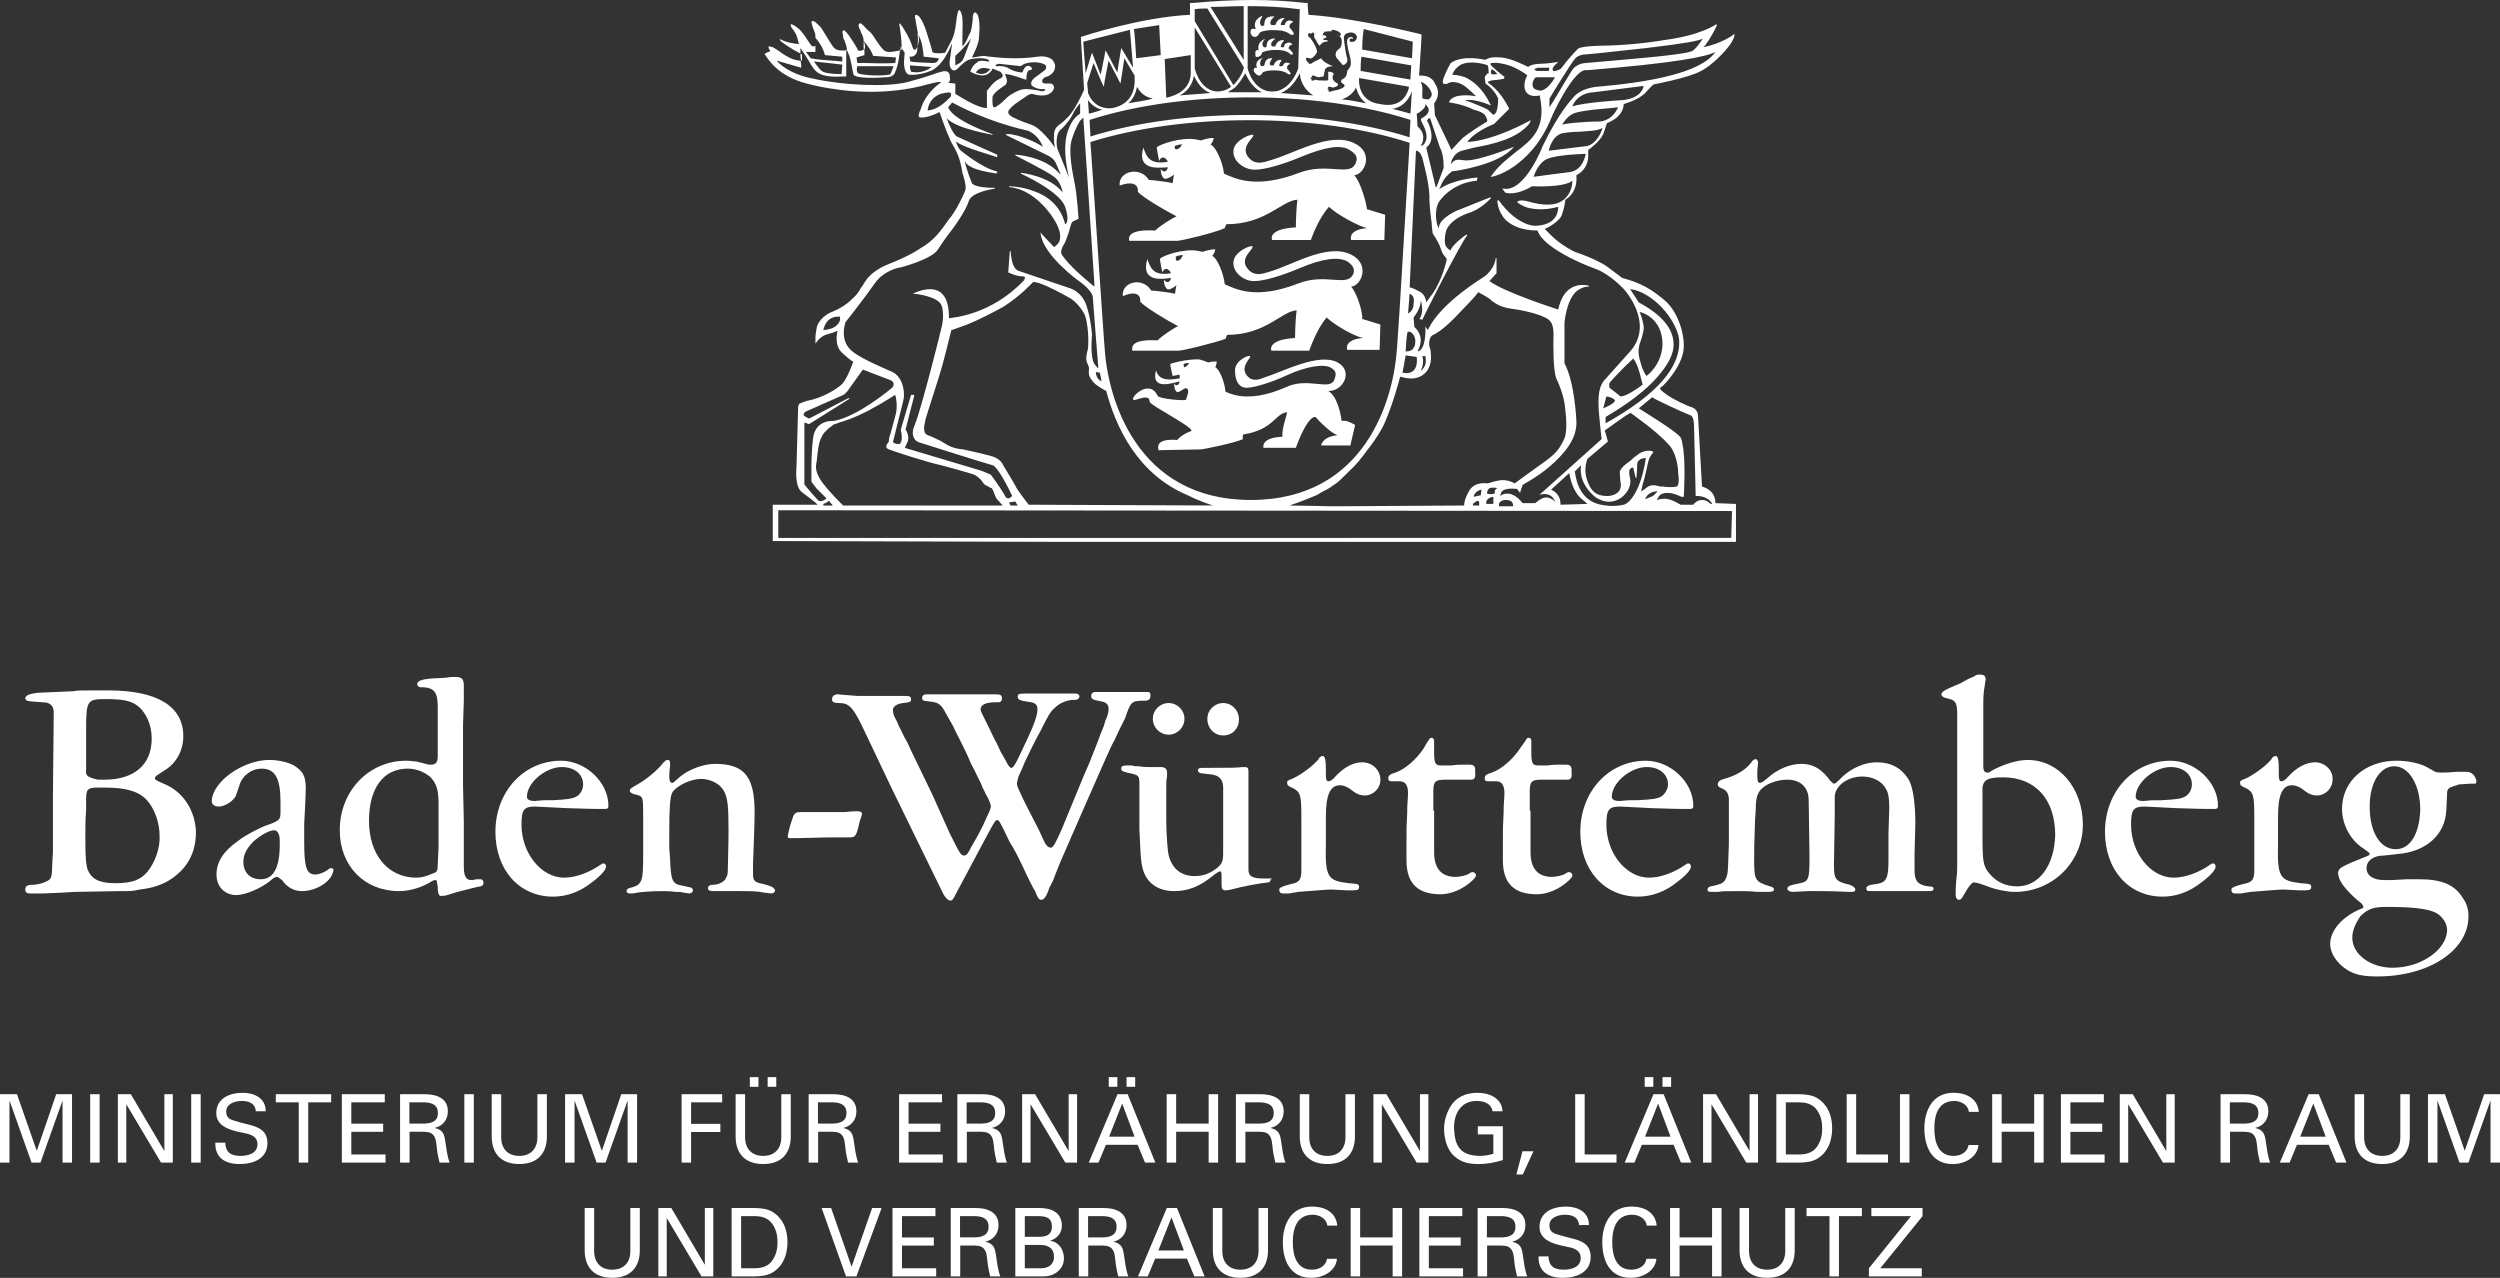<?xml version="1.0" encoding="UTF-8"?>
<svg xmlns="http://www.w3.org/2000/svg" id="Ebene_1" viewBox="0 0 316.392 161.719">
  <rect x="0" y="0" width="316.392" height="161.719" fill="#333333" stroke="none"/>
  <defs>
    <style>.cls-1{fill:#fff;}</style>
  </defs>
  <path class="cls-1" d="M105.699,6.175c-.3-.2-.6-.8-1-1.4-.3-.5-.6-1-.8-1.3-.6-.6-.9-.9-1.1-.8,0,0-.1,0-.1,.1,0,.2,.1,.4,.2,.8,.1,.1,.1,.3,.2,.5s.1,.5,.1,.7c.6,.7,1,1.4,1.2,2.2l2.2,.2v.6c-.4,0-.9-.1-1.3-.1-.9-.1-1.8-.1-2.7-.3l-.6-.8h1.2v-.8s-.1,.1-.2,.1-.2,0-.3-.1c-.1-.1-.3-.4-.5-.7-.3-.5-.8-1.2-1.2-1.5-.6-.5-.8-.5-.9-.5s0,.2,0,.2c0,.1,.1,.3,.3,.5,.2,.3,.4,.6,.5,1,.1,.4,.2,.7,.2,.8-.3,0-1.7-.2-2.3-.6h-.1c0,.1-.1,.1,.6,.6,.7,.5,1.6,1,2,1.2v-.7c.5,.7,.8,1.2,1.1,1.7,.8,1.4,1.2,2.1,4.6,1.9h.1v-3.3c-.3,0-1,.1-1.4-.2Zm.8,3.2c-1,0-2.2-.1-2.5-.4-.4-.3-.8-1-1-1.2l3.6,.4-.1,1.2Zm53.3-.2c.1-.1,.9-.4,2.3-.2,.4,.1,.7,.2,.9,.4,.1,0,.2,.1,.3,0s0-.2-.1-.3l-.3-.4s-.1-.3,.2-.5l.2-.1-.2-.1s-.3-.1-.5,0c-.1,.1-.2,.2-.3,.4h-.4c0-.1,0-.3,.2-.6l.1-.2h-.2s-.6,0-.8,.7h-.4c-.1-.1-.2-.3,.1-.7l.1-.2h-.2s-.3,0-.5,.2-.2,.4-.3,.7c0,0-.1,.1-.3,.1-.1,0-.4-.2-.1-.8l.2-.3-.3,.2c-.3,.1-.7,.6-.4,1.1h-.3c-.1,.1-.2,.3-.1,.5,.3,.4,.5,.5,.7,.5,.2-.1,.3-.2,.4-.4Zm3.3-3s-.1-.3,.3-.5l.2-.1-.2-.1s-.3-.2-.6,0c-.2,.1-.3,.2-.3,.5h-.4c0-.1,0-.4,.3-.7l.1-.2h-.2s-.7,0-.9,.8h-.4c-.1-.1-.3-.4,.2-.8l.2-.2h-.2s-.3,0-.6,.2c-.2,.2-.3,.4-.3,.8,0,0-.1,.2-.3,.1-.1,0-.4-.3-.1-.8l.2-.3-.3,.2c-.3,.2-.7,.6-.5,1.3-.2-.1-.3,0-.3,0-.1,.1-.2,.3-.1,.5-.1,.3,.1,.4,.4,.3,.2-.1,.4-.2,.4-.5,.1-.1,1-.5,2.6-.3,.4,.1,.8,.2,1,.5,.1,0,.2,.1,.3,0,.1-.1,0-.2-.1-.3,0,0-.3-.4-.4-.4Zm100.5,98.2c0-4.6-3-8.2-7-8.2-1.2,0-3,.5-4.6,1.4-.2,.2-.4,.2-.5,.2-.3,0-.5-.2-.5-.8v-7.3c0-1.3,0-2,.2-3,0-.2,.1-.6,.1-.7,0-.4-.2-.6-.7-.6-.3,0-.5,0-.7,.2l-.9,.4c-.1,.1-.4,.2-.7,.4-.4,.2-.6,.3-.9,.4-.5,.2-.9,.4-1.1,.5-.4,.2-.6,.4-.6,.6s.2,.4,.7,.5l.4,.1c.7,.2,.9,.6,.9,1.9v19c0,.6,0,1.2-.1,1.8-.1,1-.1,1.9-.1,2,0,.5,.2,.7,.4,.7,.3,0,.4-.2,.8-.9,.5-.9,.9-1.3,1.1-1.3,.3,0,1,.2,2,.6,.8,.3,2.2,.6,3.2,.6,4.8,0,8.6-3.8,8.6-8.5Zm-12.7,1.5v-5.5c-.1-1.6,.4-2,2.6-2,4.1,0,6.6,2.8,6.6,7.3-.1,3.8-2,6.5-4.8,6.5-1.4,0-2.6-.5-3.5-1.6-.8-.9-.9-1.5-.9-4.7ZM159.399,4.175c.1-.2,1.1-.5,2.8-.3,.5,.1,.9,.3,1.1,.5,.1,0,.3,.1,.4,0,.1-.1,0-.3-.1-.4,0,0-.3-.4-.4-.5,0,0-.1-.4,.3-.6l.2-.1-.2-.1s-.3-.2-.6,0c-.2,.1-.3,.3-.3,.5h-.5c0-.1,0-.4,.3-.7l.2-.2h-.2s-.7,0-1,.9h-.5c-.1-.1-.3-.4,.2-.9l.2-.2h-.3s-.4,0-.7,.2c-.2,.2-.3,.5-.3,.9,0,0-.2,.2-.3,.1-.1,0-.4-.3-.1-.9l.2-.4-.4,.2c-.3,.2-.8,.7-.5,1.4v.1h-.1c-.2-.1-.3,0-.4,0-.1,.1-.2,.4-.1,.6,.1,.3,.3,.4,.6,.4,.3-.1,.4-.3,.5-.5Zm123.5,108.9h.7l1.2-.2c1.5-.1,3.5-.3,4.2-.3l1.9,.1h.9c.5,0,.7-.1,.7-.4,0-.4-.1-.4-1.3-.5-2.7-.3-3-.8-2.9-5v-3.4c0-2.7,.5-4,1.8-4,.4,0,.9,.2,1.3,.5l.4,.3c.4,.3,.9,.5,1.4,.5,1.1,0,2-.9,2-2,.1-1.2-1-2.2-2.2-2.2-1.1,0-2.3,.6-3.4,1.8-.4,.5-.7,.6-.9,.6s-.2-.1-.3-.5v-.9c0-1.3-.1-1.8-.4-1.8q-.2,0-.4,.2s-.1,.1-.2,.3l-.2,.2c-.6,.7-2.3,1.9-3.1,2.2-.6,.2-.6,.3-.6,.5,0,.3,.1,.4,.8,.7,.9,.5,1,.9,1,3.8v6.5c0,1.2-.2,1.6-1.4,1.8l-.7,.2c-.6,.2-.8,.3-.8,.5,0,.3,.1,.5,.5,.5Zm-65.5-13.8c0,.2,.1,.3,.3,.4l.2,.1c.6,.2,.9,.7,.9,1.4v5.7c-.1,2.5-.1,3.4-.2,3.8-.2,.7-.4,1-.9,1.2l-.7,.2-.5,.1c-.3,.1-.4,.2-.4,.4s.1,.3,.4,.3h.9c.6-.1,1.2-.1,2.7-.1,.5,0,1.4,0,2.3,.1h1.4c.5,0,.7-.1,.7-.3s-.1-.3-.5-.4c-1.9-.6-2-.8-2-3.4,0-1.1,0-2.1,.1-4.5,0-.8,.1-1.4,.1-1.8,0-1.4,.2-2,.6-2.5,.7-.8,2.1-1.3,3.4-1.3,1.7,0,2.7,1,2.7,2.6l.1,6.8v.7c0,2.4-.1,2.8-1.2,3l-.9,.2c-.5,.1-.7,.3-.7,.5s.3,.4,.7,.4l2-.1h.9c1,0,2.1,0,4.1,.1h.4c.4,0,.5-.1,.5-.3s-.2-.4-.7-.6c-1.8-.4-2-.7-2-2.5l.1-6.3v-2.3c0-1.4,1.6-2.6,3.5-2.6,1.3,0,2.5,.6,3,1.6,.3,.5,.4,1.2,.4,2.4l-.1,3.2v3.3c0,2.3-.2,2.9-1.5,3.1l-.7,.1c-.4,.1-.6,.2-.6,.5,0,.2,.1,.3,.4,.3h7.6c.4,0,.5-.1,.5-.3s-.1-.3-.7-.3c-1.3-.2-1.7-.7-1.7-2v-2l.1-4c0-2.5-.3-4.7-.9-5.6-.9-1.4-2.2-2.1-4-2.1-1.5,0-3.1,.7-4.3,1.8-.8,.8-.9,.9-1.1,.9-.1,0-.2-.1-.5-.4l-.3-.4c-1-1.2-2-1.7-3.3-1.7-1.5,0-3.1,.7-4.3,1.8-.5,.4-.7,.6-1,.6-.2,0-.3-.2-.3-.9v-.7l.1-.9c0-.2-.1-.5-.3-.5-.1,0-.3,.1-.4,.2l-.3,.4c-.8,.9-1.8,1.5-3.6,2-.3,.1-.5,.3-.5,.6ZM107.099,6.375h.1c0-.1-.1-.1-.1-.2v.2Zm205.3,109.6c0-.9-.2-1.6-.7-2.3-1-1.7-2.7-2.4-5.5-2.4h-1.6l-1.8,.1h-1.1c-1.4,0-2.2-.6-2.2-1.5s.8-1.6,2.2-1.6l1.8-.2c3.6-.3,6-2.5,6.1-5.6l.1-2.1c0-.5,.2-.7,.9-.9l.6-.2c.3,0,1.1-.1,1.5-.1h.5c.2,0,.2-.1,.2-.4-.2-.7-.6-1.1-1.3-1.1h-1.2c-1,.1-1.6,.1-1.8,.1-.5,0-.8,0-1.1-.2l-.7-.4c-1-.6-2.6-.9-4-.9-4,0-6.9,2.6-6.9,6.1,0,2,1.1,4,2.7,5l.4,.3c.2,.1,.4,.3,.4,.4s-.1,.2-.4,.3c0,0-.2,.1-.5,.2-.4,.2-1.3,.5-2.1,.9-.7,.3-1,.6-1,1,0,.9,.8,2,2.5,3.5l.4,.3c.2,.2,.3,.4,.3,.5s-.1,.2-.2,.2c-2.5,1-4,2.8-4,4.5,0,1.2,.9,2.5,2.2,3.3,1,.6,2,.8,3.8,.8,6.5,0,11.5-3.3,11.5-7.6Zm-9.4-19c1.9,0,3.3,2.4,3.3,5.5-.1,3.1-1.3,5-3.1,5-2,0-3.3-2.2-3.3-5.4,0-3,1.3-5.1,3.1-5.1Zm-5.3,21.7c0-.9,.4-1.8,1-2.7,.9-.9,1.6-1.2,3.3-1.2,3.2,0,5.1,.2,6.2,.7,.8,.4,1.5,1.3,1.5,2.2,0,2.5-3.3,4.8-6.9,4.8-2.8,0-5.1-1.7-5.1-3.8Zm-190.1-12.7h0c.6,0,.8-.2,1.1-1.6,0,0,.1-.5,.3-1,0-.1,.1-.3,.1-.4s-.1-.3-.5-.3h-.4c-.5,0-1.1,.1-1.3,.1h-5.6c-.5,0-.7,.1-.9,.5l-.4,1.2c-.2,.8-.3,1.2-.3,1.4s.1,.2,.4,.2h.6c.9,0,3.4-.1,4.8-.1h2.1Zm167.1-9.7c-4.7,0-8.3,3.9-8.3,9,0,4.8,3,8.2,7.3,8.2,1.7,0,3.4-.6,4.9-1.8,1.2-.9,1.8-1.6,1.8-2,0-.2-.1-.4-.3-.4-.1,0-.2,0-.3,.1-1.4,1-3.2,1.7-4.7,1.7-2.9,0-5.4-3.1-5.4-6.7,0-1.9,.3-2.3,1.7-2.3,.3,0,1.9,.1,4,.2,.7,0,2.6,.1,3.8,.1h1.1c.3,0,.4-.1,.4-.4,0-3-2.9-5.7-6-5.7Zm1.9,4.5c-.5,.3-1.1,.4-3.1,.5h-.9c-.5,0-1.2,.1-1.3,.1-.7,0-1.1-.2-1-.7,.1-1.7,2.4-3.6,4.4-3.6,1.6,0,2.7,.9,2.7,2.2,0,.6-.3,1.2-.8,1.5ZM143.999,24.275c.6,.7,3.7,2.5,4.9,3.1-.5,.2-2.1,1.2-2.7,1.8-3.7-.2-3.3,1-3.3,1.3h6.1c.5,0,4.7-1,6-1.6,0,0,.1-.3,.2-.5,5,0,7-3,9-3.1-.1,.6-.2,2.4-.2,3.5-3.7,.2-3,1.6-3,1.6h4.9s.9-2.7,2.3-4.2c.9,.9,3.6,2.4,4.8,2.7-2.5,.2-2,1.5-2,1.5h4.2l.1-3.2-2.3-.7c-.1-.9-.8-3.4-1.6-4.3,1.3-.1,2.6-2.9-.1-4.1-3.1-1.4-7.6,1.4-10.5,2.2-.7,.2-2,.8-2.9-.5-.9-1.3,.9-2.4,.7-2.7-.1-.2-2.4,.6-2.5,2-.1,1.3,1.3,2.4,2.7,2.4,1.2,0,3.4-.6,5.8-1.6,3.1-1.3,5.1-1.6,6.2-.9,1,.6,1,1.1,.8,1.6-.7,1.9-3.5-.1-7.2,1.3-5.5,2.1-8.1,.7-9.5,.1-.1-1.2-.9-3.3-1.7-3.7,0,0,.3-.2,.4-.8-.5-.1-1.6,.3-1.6,.3,0,0-.8-.2-1.4-.2-2.1,0-4.2,.9-4.2,1.1s.3,1.7,.3,1.7c.4-.9,1-.2,1.1,.1-2.4,.4-2.7-.7-3.1-1.8-.9,3.1,2.2,2.5,3.1,2.5-.1,.6-.6,.7-.9,.2,0,.7,.2,1,.4,1.2,.3,.2,1.1-.3,1.3-.5-.1,.2-.1,.7-.2,1.1-.3-.1-2.5-.4-3-.4-1.1-1.8-3.9-1.1-3.7,.7,1.7-.6,2.4-.1,2.3,.8Zm4.7-5.8s.4-.2,.9-.2c-.2,.5-.7,.7-.8,.6-.1,0-.2-.2-.1-.4Zm20.4-14.2l.4,.3-.1-.1-.3-.2ZM76.699,109.675c0-.2-.1-.4-.3-.4-.1,0-.2,0-.3,.1-1.4,1-3.2,1.7-4.7,1.7-2.9,0-5.4-3.1-5.4-6.7,0-1.9,.3-2.3,1.7-2.3,.3,0,1.9,.1,4,.2,.7,0,2.6,.1,3.8,.1h1.1c.3,0,.4-.1,.4-.4,0-3-2.9-5.7-6-5.7-4.7,0-8.3,3.9-8.3,9,0,4.8,3,8.2,7.3,8.2,1.7,0,3.4-.6,4.9-1.8,1.2-.9,1.8-1.6,1.8-2Zm-5.6-12.6c1.6,0,2.7,.9,2.7,2.2,0,.6-.3,1.2-.8,1.5s-1.1,.4-3.1,.5h-.9c-.5,0-1.2,.1-1.3,.1-.7,0-1.1-.2-1-.7,.1-1.7,2.4-3.6,4.4-3.6Zm96.7,6.3c0-2.7,.5-4,1.8-4,.4,0,.9,.2,1.3,.5l.4,.3c.4,.3,.9,.5,1.4,.5,1.1,0,2-.9,2-2,0-1.2-1-2.2-2.3-2.2-1.1,0-2.3,.6-3.4,1.8-.4,.5-.7,.6-.9,.6s-.2-.1-.3-.5v-.9c0-1.3-.1-1.8-.4-1.8q-.2,0-.4,.2s-.1,.1-.2,.3l-.2,.2c-.6,.7-2.3,1.9-3.1,2.2-.6,.2-.6,.3-.6,.5,0,.3,.1,.4,.8,.7,.9,.5,1,.9,1,3.8v6.5c0,1.2-.2,1.6-1.3,1.8l-.7,.2c-.6,.2-.8,.3-.8,.5,0,.3,.1,.5,.5,.5h.7l1.2-.2c1.5-.1,3.5-.3,4.2-.3l1.9,.1h.9c.5,0,.7-.1,.7-.4,0-.4-.1-.4-1.3-.5-2.7-.3-3-.8-2.9-5v-3.4Zm-147.1-4.2c-.9-.4-1.1-.5-1.1-.7,0-.1,.1-.2,.2-.3l.9-.6c1.6-.9,2.5-2.6,2.5-4.4,0-3.8-3.3-5.8-9.5-5.8h-2.1c-1.2,0-2,0-2.2,.1l-4.6,.2c-.9,.1-1.6,.3-1.6,.7,0,.1,.1,.2,.2,.3q.2,.1,2,.2c1,0,1.4,.5,1.4,1.3l-.1,10.5v7.1l-.1,1.9c0,1-.1,1.4-.3,1.6-.3,.3-1.3,.7-2.2,.7-.7,0-.9,.2-.9,.6s.2,.5,.7,.5h1.4l2.5-.1,1.6-.1,5.8-.1h.9c.7,0,1.1-.1,1.6-.2,1.6-.2,2.5-.5,3.6-1.1,2.3-1.4,3.5-3.4,3.5-6.2-.1-2.7-1.6-5.1-4.1-6.1Zm-9.8-1.7v-5.3c0-3.6,.2-3.7,2.5-3.7,2.1,0,3,.2,3.8,.7,1.2,.8,2,2.4,2,4.3,0,3.3-2.2,5.2-6,5.2h-.8c-1.3-.3-1.6-.5-1.5-1.2Zm7.8,12.8c-.9,1.1-2,1.5-4.1,1.5-2,0-3-.5-3.5-1.7-.2-.6-.3-1.4-.3-4,0-.9,0-2.6,.1-3.5v-1.4c0-1.3,.2-1.5,1.5-1.5h.9c2.7,0,4.3,.5,5.3,1.6,1,1.1,1.6,2.9,1.6,4.5,.1,1.5-.6,3.4-1.5,4.5Zm186.3-8.2c.3,0,1.9,.1,4,.2,.7,0,2.6,.1,3.8,.1h1.1c.3,0,.4-.1,.4-.4,0-3-2.9-5.7-6-5.7-4.7,0-8.3,3.9-8.3,9,0,4.8,3,8.2,7.3,8.2,1.7,0,3.4-.6,4.9-1.8,1.2-.9,1.8-1.6,1.8-2,0-.2-.1-.4-.3-.4-.1,0-.2,0-.3,.1-1.4,1-3.2,1.7-4.7,1.7-2.9,0-5.4-3.1-5.4-6.7,0-1.9,.3-2.3,1.7-2.3Zm3.4-5c1.6,0,2.7,.9,2.7,2.2,0,.6-.4,1.2-.8,1.5-.5,.3-1.1,.4-3.1,.5h-.9c-.5,0-1.2,.1-1.3,.1-.7,0-1.1-.2-1-.7,.1-1.7,2.4-3.6,4.4-3.6Zm-166.5,12.8c-.1,0-.2,0-.4,.2-.4,.3-1.1,.6-1.6,.6-1.1,0-1.4-.9-1.4-4.1v-2.3c.1-1.9,.2-3.8,.2-4.5,0-1.6-.4-2.2-1.5-2.9-.7-.4-2-.7-3.1-.7-3.3,0-7.2,2.7-7.3,5.2,0,.4,.3,.7,.9,.7,.8,0,2-.8,2.2-1.5l.4-1.2c.4-1.3,1.6-2.1,2.8-2.1,1.7,0,2.4,1.2,2.4,4.2v1.3c0,1-.1,1.1-2.1,1.8-.7,.3-2.5,1.2-3.2,1.8-1.9,1.3-2.8,2.7-2.8,4.3s1.1,2.6,2.5,2.6c1.2,0,3.2-.9,4.3-1.8,.4-.4,.7-.5,.9-.5,.1,0,.2,.1,.3,.2l.3,.2c.6,.9,1.5,1.4,2.5,1.4,1.9,0,3.9-1.3,4-2.7,0-.1-.1-.2-.3-.2Zm-8.9,1.4c-1.3,0-2.2-.8-2.2-2.2,0-.9,.4-1.7,1.3-2.6,.9-.8,2-1.4,2.6-1.4,.4,0,.7,.5,.7,1.2,.1,3.4-.7,5-2.4,5ZM101.499,7.675v-.8h-.1s-.1,0-.1-.1c0,.3,0,.6,.1,.9h.1Zm76.6,95c-.1,2.2-.1,1.8-.1,4.1v2.1c0,2.9,1.4,4.3,4.3,4.3,1.3,0,2.8-.6,4-1.7,.3-.3,.5-.5,.5-.7s-.2-.4-.4-.4-.2,0-.5,.2c-.3,.2-1.1,.4-1.7,.4-1.8,0-2.7-1.1-2.7-3.1v-5.3h-.1v-2.5c0-1.2,.3-1.4,1.5-1.4h3.3c.3,0,.5-.2,.5-.5v-.7c0-.5-.2-.7-.7-.7h-1.1c-.7,0-1.1,.1-1.3,.1h-1.2c-.8,0-.9-.3-.9-1.8v-1.3c0-.2-.1-.4-.3-.4s-.2,0-.4,.3l-.2,.3-.4,.7c-.9,1.4-2.4,2.7-3.6,3.1-.7,.2-.9,.4-.9,.7s.1,.4,.4,.4h1c.8,0,1.1,.5,1.1,1.6l-.1,1.7v.5Zm-21.3-11.6c0-1.2-.9-2.1-2-2.1s-2,.9-2,2c0,1.2,.9,2.1,2,2.1,1.2,0,2-.9,2-2Zm-77.1,22c.2,0,.5,0,.9-.1,.6-.1,2-.2,3.2-.2,.3,0,1,0,1.7,.1,.4,0,.8,0,1,.1,.3,0,.6,.1,.7,.1,.3,0,.5-.2,.5-.4s-.2-.4-.5-.4l-.9-.2c-1.2-.2-1.4-.6-1.5-3.4l-.1-1.4v-2c0-3,.1-4.5,.4-5,.5-.8,2.3-1.7,3.6-1.7,1.2,0,2.4,.6,2.9,1.5,.5,.9,.6,1.9,.6,5.1,0,2-.1,4.7-.1,5.2,0,.4-.2,.7-.3,.9-.3,.4-.9,.7-1.6,.7-.4,0-.6,.2-.6,.4,0,.3,.2,.4,.7,.4h3.3c1.3,0,2.3,0,3.1,.2,.4,0,.7,.1,.9,.1,.3,0,.5-.2,.5-.4-.2-.4-.4-.5-1.5-.8-1.1-.2-1.3-.4-1.3-1.3v-1.3c.1-2.5,.2-5,.2-6.5,0-4.5-1.3-6.1-5-6.1-1.5,0-3.3,.7-4.4,1.6l-.7,.6c-.1,.1-.2,.2-.3,.2-.3,0-.4-.3-.4-.8,0-.1,0-.6,.1-1.3v-.4c0-.3-.1-.4-.3-.4s-.3,.1-.6,.4c-.7,.9-2.1,2.1-3.4,2.8-.7,.4-.8,.5-.8,.7s.3,.4,.8,.5c.9,.2,.9,.3,.9,2.7v4.8c0,3.3-.1,3.8-1.3,4.2l-.4,.1c-.3,.1-.4,.2-.4,.4s.2,.3,.4,.3Zm75.4-.4c.1,0,.4,0,.7-.1,1.5-.4,3.6-.8,4.7-.9,.2,0,.3-.2,.3-.4,.4,0,.2-.1-.1-.1h-.9c-1.3,0-1.8-.3-1.8-1.1v-12.4c0-.5-.1-.6-.5-.6h-.2c-.9,.1-1.6,.1-3.8,.1h-1.3c-.4,0-.6,.1-.6,.3s.2,.4,.5,.4l.9,.1c1.4,.1,1.9,.7,1.8,2.2v7.9c0,1-.2,1.3-.8,1.8-.9,.7-1.8,1-2.8,1-2,0-3.2-1.3-3.4-3.3-.1-.9-.2-2.6-.2-3.7v-4.2c0-.6,0-1,.1-1.4v-.5c0-.5-.3-.7-.8-.7h-1.5c-.2,0-.7,0-1.3-.1-.4,0-.6,0-.8-.1h-.7c-.5,0-.7,.1-.7,.4s.2,.4,1.2,.6,1.1,.4,1.1,1.2v5.9l.1,2c.1,2.6,.3,3.5,1.1,4.5,.8,.9,1.9,1.3,3.2,1.3,1.8,0,3.3-.6,5.1-2.1,.4-.3,.6-.4,.7-.4,.2,0,.2,.3,.2,.6v1.1c0,.5,.1,.7,.5,.7Zm-5.2-21.7c0-1.1-.9-2-2-2s-2,.9-2,2,.9,2,2,2,2-.9,2-2Zm-89.1,20.3h-.5l-.5,.1h-.2c-.6,0-.9-.5-.9-1.7v-5.7l-.1-4.6v-7.6l.1-3.1v-1.9c0-.9-.3-1.1-1.1-1.1h-.5l-.7,.1-1.9,.1c-1.1,.1-1.7,.3-1.7,.7,0,.2,.2,.4,.4,.4h.4c1.4,.1,1.8,.7,1.8,2.5v6.3c0,.7-.3,1-.8,1-.2,0-.5,0-.7-.1l-1.2-.3c-.3,0-.7-.1-1.3-.1-4.7,0-8.4,3.8-8.4,8.8,0,4.5,3.1,7.7,7.5,7.7,1.3,0,2.7-.4,3.9-1.1,.5-.3,.6-.3,.7-.3,.2,0,.2,.2,.3,.9,0,.9,.2,1.2,.5,1.1,.2,0,.4,0,.7-.1l1.3-.4c1.6-.4,2.7-.7,2.9-.7,.3-.1,.4-.2,.4-.5-.1-.3-.1-.4-.4-.4Zm-5.3-5v1l-.1,2.1c0,.9-.1,1-.7,1.2-.7,.3-1.3,.5-2,.5-3.6,0-6-2.9-6-7.2,0-4.1,1.8-6.6,4.9-6.6,1.1,0,2,.4,2.8,1,.8,.8,1.1,1.6,1.1,3.4v4.6ZM113.899,6.375q.1,0,.2-.1v-.2h0l-.1-.2c0,.1,0,.3-.1,.5Zm2.3-2c0-.1-.1-.2-.1-.2,.1,.5,.1,1.2,0,1.7,.1-.2,.2-.6,.2-.9,0-.1,0-.3-.1-.6Zm-4.3,2c-.3-.2-.7-.8-1.1-1.4-.3-.5-.6-.9-.9-1.1l-.3-.3c-.4-.4-.6-.7-.8-.6,0,0-.1,0-.1,.1-.1,.2,0,.4,.1,.6,.1,.1,.1,.3,.2,.5l.1,.2c.1,.2,.2,.5,.2,.8,.7,.8,1.1,1.5,1.2,1.9h.1l2.8,.2-.1,.7c-1.7,.1-2.8,0-3.9,0h-.9l-.1-.7,1-.3v-.7c-.013,.006-.019,.005-.031,.011,.191-.234,.109-.666-.069-1.111v1.134c-.593,.229-.7,.066-.7,.066,0-.1-1.2-2.1-1.6-2.4-.1-.1-.2-.2-.3-.1-.1,.1-.1,.3,0,.6v.2c0,.1,.1,.3,.2,.5,.1,.3,.3,.8,.3,1.2,.1,.2,.2,.5,.3,.7,.1,.3,.4,1.7,.5,2.3,.1,.6,2.9,.5,4.2,.4,.9,0,1.1-.6,1.1-.7,.4-.8,.5-2,.6-2.7-.5,.1-1.6,.4-2,0Zm.8,3c-.1,.2-3,.3-4.1-.1-.2-.2-.2-.5-.1-.9h4.6l-.4,1Zm-15.9-2.5c.5,.8,1.8,2.8,5.3,3.7,0,0,4.5,1.3,9.7,1,0,0,2.9-.1,5.6-.9,0,0,1.2-.3,1.4-.3h.3s0,.1-.1,.1l-.1,.1c-.4,.3-1.3,1-2,2.3,0,0-.2,.4-.4,1q0,.1-.1,.2c-.1,.3-.2,.6-.1,.7,.1,.1,.2,.1,.4,.1,.4,0,1.3-.2,2.2-.7,.1,.3,.8,2.3,1.3,3.4,.1,.3,.3,.6,.4,.8,.4,.7,.9,1.5,1.2,3.5,0,0,.5,1.4,.4,2.1,0,.1-.8,2-1.8,3.4l-.4,.5c-.9,1.3-1.8,2.6-3.6,3.6,0,0-1,.8-4.3,2.1,0,0-1.7,.7-2.5,1.9-.3,.4-.4,.7-.6,.9-.3,.5-.5,.9-1.2,1.5,0,0-.8,.9-2.5,1.6,0,0-1.3,.4-1.9,1.8,0,0-.2,1-.2,1.4v.8l.1-.1s.4-.7,1.2-1c.7-.2,1.3-.4,1.5-.5-.1,.4-.4,1.9,.6,2.8,1,.9,1.3,1.1,1.4,1.1-.1,.2-.7,2-1.4,2.8-.8,.8-2.7,1.8-4.2,2.1-.2,0-1,.3-1.2,.4-.1,.1-.2,.2-.2,.8l-.2,7.3c0,.1-.3,2.5,.8,3.2,.8,.6,1.6,1.2,1.9,1.5h-5.7v4.6h.1l35.1,.1h86.7v-4.8h-.1l-2.5-.1c0-.3,0-1.6-1.7-2.1l-.5-8.9c0-.1,0-.8-.7-1.1-.7-.2-2.6-1.1-3.5-1.8-.4-.3-.6-.5-.6-.6s.1-.2,.3-.3l.2-.2c.3-.3,2.5-2.6,2.5-4.9,0-2.2-1.1-4.8-2.6-5.9l-.1-.1c-1.4-1.1-2.5-1.9-5.1-2.6l-2-1.5c-.4-.3-1.9-1.1-4-1.8,0,0-1.7-.8-2.9-2-.6-.6-.8-.8-.9-.9,.3-.1,2-1,2.2-1.9,.3-.8,.4-1.7,.4-1.8,.2-.1,1.6-.9,1.4-3.1,.2-.1,1.4-.7,1.5-2.3v-.9c.2-.1,1.5-1.1,1.9-2,.3-.8,.4-1.3,.5-1.4,.2-.1,2-.7,2.1-2.4,.2-.1,1.9-.5,2.8-1.5,.8-.9,1-1,1-1,.1,0,4.2-.8,5.8-1.6,1.5-.7,3.3-2.6,3.9-3.5s.5-1.2,.5-1.2v-.1l-.1,.1s-1.4,1.1-3.8,1.6c.3-.3,1-1.3,1.7-2.8l-.1-.1s-1.9,1.4-6.6,2c0,0-3.3,.6-7.3,.7-.1,0-3.1,0-3.6,.4-.4,.4-1.5,1.6-1.9,2.2,0,0-.3,.4-.4,.4-.2,.1-.7,.3-.8,.2l-.1-.1c-.1-.3,.4-.8,.6-.9l.1-.1h-.2s-1.3,.2-2.1,.2c-.7,0-1.3,.2-1.5,.4-.2-.1-2.1-1.1-3.4-1.2-1.3-.1-1.7,.1-2,.3-.1,0-2.8-.7-4.4,.4,0,0-.7,1.2-1,2.2v.3s0,.1,.1,.1c.1,.1,.4,.1,.7-.1,.4-.2,1.4-.1,2.2,.6,.6,.5,1,.9,1.2,1.1-.6-.1-2.9-.4-3.4,.7v.1h.1s1.6,.2,3,.9c0,0,1.3,.3,1.5,.8l.1,.2c.2,.4,.2,.5-.2,.7-.7,.4-2.2,1.4-2.8,1.9-.5,.5-1.3,1.4-1.4,1.5l-2.1-4.4-.1-1.5c.1-.1,1-1.2,.1-2.5,0,0-.3-1.1-2-1,.2-2.9,.3-4.8,.3-4.8v-.4l-.3-.1c-.1,0-7.9-2-14-2.4l-.1-1.2V.375h-.3c-4.2-.5-8.9-.5-14.2,0h-.4V1.875c-6.2,.3-13.5,2.7-13.5,2.7l-.3,.1v.3l.4,6.4c-.4,.9-1.3,2.7-2,3.4-.4,.4-.7,.7-1,.9-.4,.3-.6,.5-.7,.8-.2,.4-.1,1.7,0,2.2-.4-.6-1.8-2.5-3-2.9-1.2-.4-2.4-.9-2.7-1.2-.1-.1-.2-.2-.2-.4s.2-.4,.5-.7,.8-.6,1.2-.9c.3-.2,.5-.3,.6-.4,.2-.2,.6-.3,.7-.3s1.1,.4,2,.1c.7-.3,.8-.8,.8-.9,0-.2-.2-.5-.4-.5h-.4c-.4,0-.7,0-.7-.3,0-.4,.4-.5,.6-.6h.1c.4-.2,.8-.5,.9-1,.1-.4,0-.7-.3-1.1,0,0-.6-.6-1.9-.4,0,0-1.2,.2-2.8,.2-1.2,0-2.4-.1-3.2-.2-.3,0-.6-.1-.7-.1-.5,0-1.3,.2-1.6,.2,.2-.4,.9-1.7,.9-2.6,0-.1,.2-1.6-.1-2.6,0-.1-.2-.5-.4-.5-.1,0-.2,.1-.2,.2-.1,.2-.1,.5-.1,.8-.1,.6-.1,1.3-.5,1.9,0,0-.3,.9-.8,1.4v-1.2c0-1.2,.1-2.3-.1-2.9-.1-.3-.2-.5-.3-.5s-.1,.1-.2,.3c0,.1,0,.2-.1,.5-.1,.8-.2,2.2-.7,3.1-.6,1.1-.7,1.4-.8,1.5-.6,.1-1.5,.1-1.6-.1,0-.1-.4-1.5-.7-2.4-.4-1.3-.8-1.9-1-2.1s-.4-.2-.4-.2c-.1,0-.1,.2-.1,.3s.1,.3,.1,.6c.1,.5,.2,1.1,.3,1.6,.5,.8,.6,1.8,.7,2.8h.1l1.8,.2c0,.1-.1,.6-.7,.6-.4,0-2.7-.1-2.9-.2l-.1-.6c.3,0,.7,0,.9-.5,.1-.2,.1-.5,.1-.8-.1,.2-.2,.4-.2,.4h-.2c-.1,0-.2-.2-.3-.6-.2-.6-.9-2-1.5-2.7h-.1s.3,1.8,.3,2.7v.4l.4,.6c0,.2-.3,1.8,.2,2.5,.1,.2,.3,.3,.6,.3,1.5,0,2.7-.6,2.7-.6,1.4-.8,2.1-2.5,2.5-3.4l-.3,2.2c-.1,.6,.1,1.1,.4,1.2,.2,.1,.4,0,.6-.2,.5-.5,1.1-1.1,1.7-1.2,1.6-.3,2.2,.1,2.2,.1,.1,.1,.1,.2,.1,.2h-.3c-.7-.2-1.2,0-1.2,.1-.7,.4-.9,1.2-.9,1.2,.9,.5,1.7,.6,2.2,.3,.4-.2,.6-.6,.6-.7l1,.4s.3,.3,.3,.5c0,.1-.1,.3-.4,.4-.9,.4-1.5,1.5-1.6,1.5v2.2c-1.3,0-3.8-1.7-4-1.8v-1.3l-1-.1h.1c.2-.1,.3-.4,.2-.8,0-.3-.1-.5-.3-.6-.4-.2-1,.1-1.1,.1s-1.3,.5-3.9,1.2c-2.7,.7-8.3,.4-11.9-.4-3.1-.6-4.4-1.9-4.7-2.3l3.1,.9c0-.3,0-.6-.1-.9-.1,0-.4,0-1-.2-.5-.2-1.2-.6-1.7-1-.3-.2-.6-.4-.8-.5-.3-.1-.5-.1-.5-.1-.1,.1,0,.3,.2,.6-.8,.3-.8,.4-.7,.4Zm9.4,33.9c-.2,.4-.7,.9-2,1,.1-.4,.4-1.8,2.1-1.7,0,.1,.1,.4-.1,.7Zm9.1-31.7c-.1-.3-.2-.6-.1-.8l2.7,.2c-.7,.6-1.8,.8-2.6,.6Zm6.7-1.8c-.3,.8-1,.9-1.1,1v-1.2c.7-.6,1.4-1.4,2-2.2l-.9,2.4Zm3.2,1.6c-.3,.4-.9,.7-1.7,.3,.1-.2,.6-.8,1.5-.5,.3,0,.3,.1,.3,.1,0,.1-.1,.1-.1,.1Zm-23.4,52.4v-7.8l.6,.2,5.1-3.2-.1-.1-5,2.6c-.2-.1-.7-.3-.7-.5,0-.1,.1-.3,.3-.4l4.3-1.9c.5-.2,.6-.3,.8-.5,0,0,0-.1,.1-.1l2-2.8,3.4,1.3c.3,.1,.5,.3,.5,.5,0,.1,0,.3-.2,.5-.1,.1-4.4,3.7-7.4,4.2-.1,0-2.3-.2-2.6,2.2-.3,2.3-.2,5.5-.2,5.5l.6,.8,1.3,1.3c-.1,.1-.6,.5-1,.3-.4-.4-1.8-2-1.8-2.1Zm10.7-4.4c.5,.2,4.7,1.6,6.6,2,0,0,3.7,1,4.2,1.2,.6,.3,1,.8,1.1,1,.1,.2,.4,.4,.7,.5,.1,.1,.3,.2,.4,.2,.1,.1,.2,.3,.3,.6,.1,.3,.2,.5,.3,.7,.2,.2,.6,.7,.8,.9h-20.2c-.1-.1-1.7-1.7-2.3-2.5-.6-.7-1.3-1.8-1.1-2.7,0-.2,.1-.5,.1-.8,.1-.9,.2-1.9,.5-2.5l.1-.2c.1-.2,.2-.4,.3-.5,.1-.1,.2-.2,.4-.4l.1-.1c.1-.1,.2-.2,.3-.2,.3-.3,.4-.4,.9-.5l.2-.1c.7-.2,1.7-.5,3.5-1.4l1.8-1s1.5-.9,1.8-1.1c.1,.3,.3,1.3,.1,2.3-.2,.8-.5,1.9-.7,2.6-.1,.3-.2,.6-.2,.8v.2c-.4,.5-.5,.8,0,1Zm-7.1,7.1h-1.2v-.2c.3-.1,.5-.2,.7-.4l.5,.6Zm113.8,.7l-.1,3.4H98.499v-3.5l120.7,.1Zm-81.5-18.5c.2,.4,.1,.6,.1,.8v.2c0,.2,0,.5,.5,1.1,.4,.5,1,.8,1.5,1.1,.1,0,.1,.1,.2,.1,1.2,4.5,3.9,10.5,10.3,13.2,1.4,.7,2.6,1.1,3.2,1.3l-23.3-.1c-.1-.1-1.5-1.9-1.7-2.4-.3-.6-1.7-2.8-1.7-2.9-.6-.8-1.6-.9-1.9-1s-3-.7-3-.7c-1.3-.1-1.9-.5-2.4-.8-.2-.1-.3-.2-.5-.3-.6-.3-1.5-.7-1.6-.7-.7-.3-.4-1.4-.3-1.8v-.1c.1-.3,.6-2,1.1-3.5l.7-2.2c.4-1.2,1.4-5.3,1.5-5.7,.1,0,.6-.2,2-.7,1.7-.7,3-1.4,4.5-2.2,2.4-1.5,3.7-3.1,3.9-3.2,.1,0,.6,.1,1.1,.3,.6,.2,2.4,1.1,3.6,1.8,1.2,.8,1.8,2.1,1.8,2.1,.4,1.1,.5,3.1,.4,4.2-.3,1.2-.3,1.5,0,2.1Zm3.5-32.6c-.1,0-.3,.1-.4,.1-.6,.1-2.3,.1-3.1-1.9,0-.4-.1-.9-.1-1.3l.8-2.5,1,2.4,.3,.6,.1-.7,.5-2.6,1.2,2.3,.3,.6,.1-.6,.4-2.6,1.3,2.2v.7c0,.1,.1,2.6-2.4,3.3Zm2.7-2.6c.3,.6,.9,1.3,2,1.5-1,.3-2.1,.4-3.1,.6,.7-.6,1-1.5,1.1-2.1Zm-4.4,2.9c-.6,.2-1.1,.4-1.7,.5,0-.6-.1-1.2-.1-1.7,.5,.7,1.2,1.1,1.8,1.2Zm39,1.3c0,.7-.1,1.4-.1,2.2-11.7-3.7-28.6-3.8-40.4-.1,0-.7-.1-1.4-.1-2.1,11.8-3.8,28.8-3.8,40.6,0Zm-8.7-2.6c1-.3,1.6-1,1.8-1.5,.2,.6,.5,1.4,1.3,2-1-.2-2-.4-3.1-.5Zm6.4,1.2c.9-.1,1.9-.7,2.5-2.2-.1,.9-.1,1.8-.2,2.8-.7-.2-1.5-.4-2.3-.6Zm2.2,4.3c-.6,9.8-1.3,22.2-1.6,26-.4,6.3-3.9,19.2-18.5,19.2-14.5,0-18.1-12.9-18.5-19.2-.3-3.8-1.1-16.3-1.8-26.1,11.8-3.7,28.7-3.7,40.4,.1Zm1.6,27h.4c.2,1.1-.2,1.5-.6,1.9,.3-.7,.4-1.3,.2-1.9Zm.5,2s.7-.8,.6-2c0,0,0-.9-.2-1.2,0-.1-.2-1.2,.5-1.5,1.1-.5,2.6-2,3.6-3.1,.9-.9,1.9-2,2.1-2.3,.1,.1,.8,.4,1.5,.9l.2,.2c.6,.4,1.1,.8,2.5,1,1.7,.2,4.5,.9,4.9,1.6,0,0,.5,.4,.4,2.1,0,.2-.1,4.2,.4,5.2,0,0,1,2,1.1,3.9,0,0,.4,2.8-.2,3.8l-.1,.2c-.5,1-.9,1.6-2.8,2.9,0,0-3.2,2.3-3.3,2.4-.1-.1-1-.5-1.8-.4-.8,.1-1.5,.4-1.6,.4s-1.7-.3-2.4,1c-.6,1.1-.6,1.6-.6,1.8l-16.7,.1s-4.2-.1-5.4-.1c.6-.2,2-.7,3.4-1.3,.2-.1,.4-.2,.5-.3,.6-.3,1.2-.6,1.7-1,.5-.3,.9-.7,1.4-1.2,.1-.1,.2-.2,.3-.3q.1-.1,.2-.2c.9-.8,1.7-1.8,2.4-2.8,0,0,0-.1,.1-.1,.9-1.2,1.7-2.4,2.1-3.4,1-2.3,1.8-5.3,1.9-5.7,.3,0,2,.8,3.3-.6Zm9.3,16.5c.2-.2,.4-.3,.8-.3,.3,0,.6,.1,.7,.2,.2,.2,.2,.5,.2,.6h-1.8c0-.2,0-.4,.1-.5Zm-.6-1.2c-.1,.2-.7,.2-1,.1,0-.1,0-.4,.2-.6,.2-.2,.6-.2,1.1-.1-.2,.1-.4,.3-.3,.6Zm-.2,.5v.9h-.9v-.2c0-.5,.7-.7,.9-.7Zm-2.5,0c0-.2,.3-.8,1-.9l-.1,.7-.9,.2Zm.7,.6v.5h-.8c0-.2,.1-.4,.3-.4,.1-.2,.3-.2,.5-.1Zm-8.4-16.5c-.5,.4-1.2,.2-1.3,.2l.4-2.2,1.4,.2c.1,.9-.1,1.5-.5,1.8Zm.3-3.5c0,.3-.2,.6-.4,.8-.3,.2-.6,.2-.8,.2,0-.3,.1-1.9,.2-2.3q0-.1,.1-.2c.1,0,.3,0,.4,.1,.3,.2,.6,.7,.5,1.4Zm-.9-3.8l.2-2.5c.5,.2,.6,.6,.5,1.3,0,.6-.3,1-.7,1.2Zm-38.8,8.6c-.7-.4-.7-1-.7-1.2l.5,.1c.1,.4,.2,1,.2,1.1Zm-10.6,15.7h-.9l-.2-.4,.8-.1,.3,.5Zm73.2-1c1.1,.7,2.2,.7,3.2,0,.8-.6,1.3-1.6,1.1-2.4-.2-.9-.1-1.2,.1-1.3,.1-.1,.2-.1,.3-.1l.3,1.3h.1s.1-.9,.1-1.7c0-.4,.3-.6,.5-.7,.3-.1,.5-.1,.6-.1-.6,4-2,5.7-2.8,5.9-1.7,.4-3.3-.1-3.3-.1-2.7-.8-2.8-3.9-2.9-4.1l.8-.8c-.4,2.5,1.9,4.1,1.9,4.1Zm6-21.8c-.1-.7-.4-1.5-.5-1.7,.5,.1,2.8,.9,2.9,3.9,0,0,.2,2.4-2,4.2,0,0-.2-.1-.6-1.1-.5-1.6-.5-2-.3-2.9,.1-.3,.2-.6,.3-.9,.1-.5,.3-.9,.2-1.5Zm-.1,7.5c-2,1.5-2.7,1.5-2.8,1.5l-1.4-1.1c0-.1-.1-.3,0-.6,.1-.2,1.8-2,3-3.1,.7,.8,1.1,3.1,1.2,3.3Zm-3.5,2c-.1,.4-1,.8-1.5,1l.4-1.5c.1,0,.8,.1,1.1,.5Zm-1.3,3.8l2.4-1.7c.2-.1,.7-.5,.9-.5,.1,.1,3.3,2.3,4.8,4,0,0,1.1,1,1.2,3.7,.1,.6,.1,1.5-.2,1.6s-1.3,.1-1.7,0h-.4c-.4-.1-1.1-.4-1.8,.2-.1,.1-.2,.2-.3,.2-.1,.1-.2,.2-.3,.2,0-.1,.1-.4,.2-.9l.1-.3s.3-1.1,.5-2.1c.2-1.2,.7-1.5,.7-1.6,.1,0,0-.1,0-.1-.1-.2-1.1-.2-1.7,.2-.3,.2-.5,.4-.7,.5-.1,.1-.2,.2-.3,.3,0,0-.1,0-.1,.1-.3,.2-1.2,.8-1.4,1.4,0,0,0,.7,.1,1.4,.1,.4,0,.9-.3,1.2-.3,.3-.8,.5-1.4,.5-1.4,0-2.1-.6-2.6-2.2-.4-1.4,.1-2.4,.1-2.5l2.6-2.2-.4-1.4Zm6.7,7.7l-.6,.6-1,.4c.1-.3,.5-1,1.6-1Zm-9.6,1s.5,.4,.7,.6l-3.4,.1c0-.3,0-1.4-1.2-1.9l2.3-2.1c.1,.5,.4,2.3,1.6,3.3Zm13.8-10.6c.3,.2,.4,.8,.4,1.5l.2,8.6v.1h.1s1.4-.1,2,1h-.2c-.1-.1-.5-.5-1.1-.5-.4,0-.8,.2-1.1,.6h-1.6c-1.5-.9-2.1-.8-2.6-.7-.1,0-.2,0-.3,.1h-.1c.1-.2,.2-.6,.7-.8,.6-.2,1.4-.1,2.4,.4h.3v-.1s.3-4.6-.2-6.7c0,0,0-.3-.2-.7-.4-.7-4.7-3.3-5.3-3.7l1.7-1.4c.2,.2,3.8,1.9,4.9,2.3Zm-1.5-9.7c.3,3.5-2.7,7-9.3,10.7v-.8c2.9-1.7,5.1-3.4,6.5-5,1.4-1.6,2.2-3,2.1-4.4-.1-1.9-1.6-3.6-4.4-5.1l-1.1-1.7c2.9,.4,5.8,3.8,6.2,6.3Zm-13.8-21.1s-4,.5-4.6,.6c.1-.4,.7-1.9,1.8-2.3,1.3-.5,4.4-.6,4.8-.6-.1,.2-.3,2-2,2.3Zm2.2-3.3l-4.9,.6c.1-.4,.5-1.9,1.7-2.2,.5-.1,1.3-.2,2.1-.2,1.2-.1,2.5-.1,3-.5-.1,.6-.8,2-1.9,2.3Zm1.7-3.1s-1.3,0-2.5,.1c-1.4,.1-2,.2-2.4,.3,.3-.5,.9-1.3,1.7-1.5,1.2-.4,4.9-.6,5.4-.7-.2,.3-.6,1.5-2.2,1.8Zm2.7-2.7c-.2,0-5,.3-6.3,.8,.2-.6,.9-1.7,2.7-1.8,0,0,5.6-.7,6.3-.8,0,.4-.5,1.6-2.7,1.8Zm-6-5.2c.3-.4,.9-.6,1.5-.6,.3,0,4-.4,7.6-.8,5-.6,6.6-.9,7.1-1.2-.2,.3-.6,1-1.2,1.5-.6,.5-5.6,.9-13.6,1.6,0,0-1.2,0-1.8,1-.7,1.1-2.3,3.9-2.8,4.6v-1.1c.1-.2,2.8-4.6,3.2-5Zm-4.7,1.1h1.5l-.1,.4h-1.5c-.3-.1-.3-.2-.3-.2,0-.1,.2-.1,.4-.2Zm-.2,1.2h2.4c-1,1.8-1.9,1.7-1.9,1.7-.5-.1-.8-.2-.9-.5-.2-.6,.3-1.2,.4-1.2Zm-9,2.9c1.3-.2,3.1,.6,3.1,.6l.2,.1-.1-.2c-1-2.1-2.3-3-3.2-3.4-.8-.3-1.4-.3-1.6-.3,.2-.6,.6-1,1.1-1.3,1.3-.6,3.2,0,3.4,.1,.1,.4,.1,.9,.1,1h-.1c-.2,.1-.4,.5-.4,.5l.1,.8c1.2,.8,1.6,1.9,1.6,1.9,0,1.5-.3,1.9-.5,2-.1,.1-.2,0-.2,0l-.6-.6c-.3-.2-2.3-1-2.9-1.2Zm-.2,7.6c-.6-.1-1-.1-1.3,.2-.1,.1-.2,.2-.3,.3,.1-.5,.4-1.4,1.4-1.7,.3-.1,.9-.2,1.6-.4,2.2-.4,5.5-1.1,7-3.1l.1-.3v-.1l-.1,.1s-4.4,2.5-7.9,2.7c.2-.3,1-1.3,3.4-2.3l1.9-1.9s-.9-2-2.4-3.1c-.1-.1-.3-.2-.3-.3,0,0,.1-.1,.5-.2,1.1-.1,1.5-.2,1.5-.2,0,0,.1-.1,.1-.2s-.1-.1-.2-.2c-.3-.2-1.5-1.3-1.5-1.3,0-.1-.1-.2-.1-.2,0,0,.1,0,.1-.1h.2c.2,0,.4-.1,1.3,.1,1.3,.2,3,1.3,3.1,1.5-.2,.2-.6,1.3-.2,2,.3,.5,.9,.7,1.8,.5v.2c.8,4-1,5.4-3.1,7-1.1,.9-2.3,1.8-3.2,3.2l.1-.1h.1s1.2-.2,2.8-1.3c1.4-1,3.4-2.8,4.8-6.3,0-.1,2.6-5.7,4.2-5.9h.4c11.1-.9,15-1.7,16.1-2.3-1.9,2.8-9.1,3.9-14.9,4.4,0,0-2.2,.1-3.2,1.5,0,0-1.7,1.7-3.8,6.1,0,.1-2.3,5.8-4.9,5.3h-.2l.1,.1,.3,.4s1.2,.5,3.4-.8c.2,0,4,.2,5.1-.7,0,.4-.1,1.6-1.1,2.4s-2.5,.8-4.6,.2c0,0-1-.3-1.3,.1,0,0,.4,.4,1.3,.7,.8,.2,2.1,.4,3.9-.1,0,.2,0,1-.6,1.6-.5,.5-1.3,.8-2.4,.8,0,0-2.2,0-4.5-3.2h-.2s0,1.3,1,2.4c.9,.9,2.3,1.4,4.1,1.4,0,.1,.2,.7,1.1,1.5,.9,.8,2.8,2.1,6.6,3.5,0,0,1.6,.7,3.2,2.4,0,0,3.9,4.2,.9,7.8l-3.4,3.8c-.5,.6-.7,1.5-.7,2.8,0,1.4,.4,4.4,.4,4.6l-7.7,6.9-.2,.1h.2s.8-.2,1.3,.2c.3,.2,.4,.5,.6,.8-.2-.2-.5-.5-1-.6s-1,.2-1.6,.7h-1.6c-.1-.1-.8-1.1-1.8-1.2-.4,0-.7,0-1,.3,0-.1,0-.4,.2-.6,.3-.3,1-.4,1.9-.3l.3,.4,.1,.1v-.1l.3-.9c.1-.1,1.9-1,3.5-2.4,1.6-1.4,3.5-3.4,3.3-5.8,0,0-.2-4.8-1.5-7.2v-5.1s.2-2.8,1.5-4c.5-.4,1-.6,1.6-.6v-.1s-1.2-.4-2.3,.3c-.8,.5-1.3,1.4-1.6,2.7-.6-.2-6.8-2.2-8.7-3.6l.9-1v-1.9h-.1s-.1,1.3-1.4,2.3c-.1,.1-5.4,3.2-7.1,6.6l-.1,.2-.2-.3-.1-.2v.2s.1,2.1-.6,2.8c-.1,.1-.3,.2-.4,.2,.2-.4,1-1.8-.4-3.1l-.1-1.2c.1-.1,.8-1,.9-1.9v-.2s.1,.1,.1,.3c.1,.4,.2,1.3-.2,1.9l-.1,.1h.1l.3,.1c0-.1,4.9-9.8,5.7-10.7l-.1-.1c-.2,.1-1.9,1.4-2,2-.1,0-.4-.2-.6-.5-.2-.4-.2-1.1,0-1.9,0,0,.3-1.5,3.1-2.4,0,0,1.3-.4,2.6-1.8l-.1-.1s-2.3,.9-4,1.6c-.1,0-2.4,1-2.5,2.2v.2c0-.1-.1-.2-.2-.5-.2-.7-.3-2.1,.2-2.9,.7-1.1,2.4-2.5,4.8-2.7l.1-.4h-.1s-3,.2-4.8,1.5c.3-.3,.3-1.3,1.7-2.3,.3,0,6-.8,7.8-3.1,0,0-4.9,2-6.4,1.7Zm3.5-11.3q0-.1,.1-.2c.1,0,.4,.2,.7,.6-.2,0-.6,.1-.7,0-.1,0-.1-.1-.1-.4Zm-6.5,9.6c.6,1.1,.5,2.7,.5,2.7l-.9,2.4h-.1l-1.2-5c1.4-1,.2-3.3,.1-3.4l.2-.3h.2l1.2,3.6Zm-1.1-7c.2,.4,.1,.7-.3,1-.1,0-.5,0-.7-.1-.1,0-.1-.1-.1-.2v-.4c0-.4,.1-1-.2-1.5,.3,0,1,.5,1.3,1.2Zm-.7,1.8c0-.1,0-.2-.1-.3,.1,.1,.4,.4,.5,.7,.1,.4-.2,.8-.7,1.1q-.1,0-.2,.1c-.1,.1-.1,.2,0,.4,0,.1,.1,.1,.1,.2,.3,.6,1,1.9,.1,2.8l-.3,.1c.2-.3,.5-1,.2-1.7,0,0-.1-.3-.6-.8l-.1-1.6c.2,0,1-.6,1.1-1Zm-.9,5.8c.2,.1,.5,.5,.7,1.6,0,0,.8,2.9,.7,4.5,0,.1,.1,1.7,.2,2.2,0,.3,.1,.6,.1,.9,0,.4,.1,.8,.1,1.1,.1,.2,.2,.4,.3,.5,.1,.2,.2,.3,.4,.7,.1,.1,.1,.3,.2,.4,.2,.5,.3,1,.6,1.3l.3,.4c0,.2-.6,2.7-1.8,4.4,0,0-.6,.8-.8,1.1,0-.3-.2-1.1-.9-1.4-.7-.4-1.1-.5-1.2-.5l.8-17.3c.1,0,.2,0,.3,.1Zm-6.9-15.5l6.2,1.6-.1,2.1-6.3-1.1c0-1.1,.1-2.1,.2-2.6Zm-.3,3.5l6.3,1.1-.1,1.8-6.3-1.1c0-.5,0-1.1,.1-1.8Zm-.3,3v-.3l6.3,1.1v.2c-.8,2.8-3.5,2-3.6,2-2.8-.3-2.7-2.9-2.7-3Zm-6.3-2.8c.5,.2,1-.8,1-.8-.1-.8-.9-1.8-.9-1.8-.3-.1-.3-.4-.2-.5,.1-.2,.3,0,.3,0,.6-.5,.4,.4,.4,.4l.3,.5s.2,.4,.3,.5,.1,.2,.2,0c.4-.5,.9-.4,.9-.4v-.2h-.5v-.3s0,.2,.3,0c.2-.1-.1-.4-.4-.3,0-.2,.1-.3,.2-.4q0-.1,.4-.1c.3,0,.4-.1,.5,.1,0,0-.2-.5,.6-.2,.9,.3,.5,.7,.5,.7h-.1l.2,.2c.2,.3,.1,1.1-.1,1.3,0,0-.4,.3-.5,.5-.2,.5,.1,.8,.1,.8l.6,.7c.1,.2,.3,.2,.5,0,0,0,.3-.2,.2-.7-.2-.5-.4-2.3-.4-2.3-.1-.5,.1-.8,.5-.9,.3-.1,.6-.1,.9,.1,.3,.3,.3,.6,0,.9,0,0-.1,.1-.2,.1-.7,.2-.5-.4-.4-.4,.2,0,.3,0,.3,.1,.1-.2,0-.2-.2-.3,0,0-.4,0-.5,.4-.1,.5,.3,1.9,.3,1.9,.1,.3,.3,1.3,0,1.6-.2,.3-.3,.4-.3,.4,0,.3-.1,.9-.7,1.1-.1,.2-.1,.3,0,.4,0,0,.1,.1,.3,.2,.1,.1,.1,.3-.1,.4-.3,.2-.7,.3-.7,.3,0,0-.6,.1-.8,.2-.3,.1-.5,0-.3-.2-.2,0-.2-.1-.2-.1,0,0,0-.1,.2-.1-.2,0-.2-.1,0-.2,.1,0,.2,0,.4,.1h.2s1-.3,.3-.6c-.8-.5-.3-1.1-.3-1.1-.1-.3-.7-.3-.7-.3v1c0,.2-.5,.1-1.2,.1-.2,0-.4-.1-.4-.1-.5,.3-.7,0-.4-.1-.4,.1-.3-.2,0-.2-.3-.2,.2-.3,.4-.1,.1,0,.2,.1,.4,.1l.6-.1s.1-.5,.2-.9c.1-.3,.7-.4,1-.4-.6-.2-1.3-.6-1.5-1l-1,.5s-.4,.4-.6,.1c-.5-.5-.4-.8,.1-.6Zm.5,4.7c-1.4-.1-2.7-.2-4.1-.3,1-.4,1.8-1.3,2.4-2.5,.1,1.4,.9,2.3,1.7,2.8ZM157.899,.775c2.3,0,4.4,.1,6.6,.4l-.2,7.5c-.7,1.9-2,3-3.4,2.9-1.3,0-2.5-1.1-3-2.9V.775Zm1.8,10.9h-4.3c.3-.2,.6-.4,.9-.6,.5-.5,.9-1.1,1.3-1.8,.5,1.1,1.2,2,2.1,2.4Zm-2.3-10.9V7.575l-4.2-6.7c1.5,0,2.8-.1,4.2-.1Zm-6.2,.4c.5-.1,1.1-.1,1.6-.1l4.6,7.4v.2c-.3,.9-.8,1.6-1.3,2.1l-4.9-8.1V1.175Zm0,2.3l4.6,7.5c-.5,.4-1.1,.6-1.7,.6-1.3,0-2.4-1.1-2.9-2.9V3.475Zm-.1,6.1c.5,1.1,1.2,1.9,2.1,2.2-1.3,.1-2.6,.2-3.9,.3,.8-.4,1.6-1.2,1.8-2.5Zm-.4-2.6v1.9c.2,3-2.9,3.4-3.1,3.5l-.2-4.9,3.3-.5Zm-4-3.8l.2,3.8-3.1,.4c-.1-1.5-.2-3.2-.3-3.7l3.2-.5Zm-9.6,2.1l5.5-1.4c.1,0,.3-.1,.4-.1l.4,4.8-1.2-2-.3-.5-.1,.6-.4,2.5-1.2-2.3-.3-.5-.1,.6-.5,2.5-.9-2.3-.2-.5-.2,.6-.6,2c-.2-2.4-.3-3.9-.3-4Zm1.4,30.6v.4c-.5-.4-2.4-2-2.9-2.6l-.3-.3c-.5-.6-1-1.1-1-1.4v-.1q0-.3,.2-.7c.3-.4,.5-1,.8-1.9,.1-.3,.1-.5,.2-.7,.1-.3,.1-.5,.4-.6,.4-.2,.6-.3,.6-.3,0,0-.2-3.1-.5-4.5-.2-1.1-.9-4.1-.3-5.7,.5-1.5,1-2.2,1-2.2l.4-.4,1.4,21Zm-4.1-19.6s.9-.9,1.3-1.7c.3-.7,.8-1.3,1-1.5v1.3c-.1,.1-.9,.5-1.4,1.8-.5,1.1-.8,3.1,0,6.3l-1.5-3.7c0,.1-.4-1.9,.6-2.5Zm-8.8-3.9h0c0-.7,1.7-1.6,1.7-1.7,0,0,.3-.3,0-1-.1-.2-.1-.3-.1-.3h.1c1,.1,2.4,.7,2.5,.7h.1v-.1c0-1.1,.4-1.1,.4-1.1,.1,0,.3,0,.3-.2,0-.1-.1-.2-.3-.3-.1-.1-.3,0-.4,0-.3,.2-.5,.7-.5,.8-.2,0-1.1-.1-1.7-.5-.6-.4-1.5-.3-1.6-.3,0,.1-.1,0-.1-.1s.3-.2,.5-.2l2.7,.3c.6-.6,2.2-.6,2.8-.3,.3,.1,.4,.2,.4,.4s-.1,.4-.3,.5l-1.2,.9s-.4,.3-.4,.7c0,.2,.1,.3,.3,.4,.6,.4,1.4,.3,1.4,.3h.1l-.1,.2c-.1,.1-.4,.1-.7,0,0,0-1-.2-1.6-.2-.7,0-1.1,.2-1.8,.6-.4,.2-.8,.6-1.1,.9s-.6,.5-.9,.7c-.1,.1-.2,.1-.3,.1-.2-.1-.2-.5-.2-.9v-.3Zm4.6,4.2c.6,.3,1.2,.8,1.6,1.6l.2,.4c-1.3-.8-2.5-1.2-3.2-1.4-.5-.1-.8-.2-1.1-.2h-.4v.1l5.5,2.7c.3,.2,.6,.4,.8,.8l.6,1.4v.1s-.1-.1-.2-.2c-1.9-2.1-5.4-2.3-5.5-2.3v.1s4,2,4.9,2.7c.7,.5,1,1.5,1.1,2-1.6-2.1-5.2-2.5-5.3-2.5v.1s4.9,2.2,5.6,4.2c.4,1.2,.3,1.7,.2,2-.1,.1-.1,.2-.2,.2-.6-2.5-2.5-3.7-4-4.2-1.6-.6-3-.6-3.1-.6v.1c3.5,.3,5.7,4.1,5.7,4.1,.7,1.1,.9,2,.7,2.7-.2,.5-.6,.7-.7,.8l-1.6-1.7-.1-.2v.2c.3,2.7,4.8,6,5,6.1,1.6,1.2,1.6,1.9,1.6,1.9l.4,5.2,.3,3.8c-.1,0-.2-.1-.4-.4-.7-.7-.4-3.8-.4-3.8,0,0-.1-1.9-.7-3.7-.6-1.8-2.1-2.2-2.1-2.2l-6.5-2.2c-.6-.2-.9-1.1-1-2.5h-.1l-.2,2.7s1,.5,1.8,.5c.1,0,.2,0,.3,.1,.1,.1-.1,.3-.1,.4-4.2,4.4-8.9,4.7-9.5,4.8,0-1.6-.3-2.7-1.1-3.3-1.3-.9-3.2,.1-3.3,.1l-.2,.1h.2s3.2,.3,3.5,1.6c.4,1.3-.1,2.9-.1,2.9,0,.1-2.5,10.1-3.3,12-.3,.7-.4,1.3-.1,1.8,.2,.4,.6,.5,.6,.5,.3,.1,8.5,2.7,9.3,2.9,.6,.1,2,2.8,2.5,3.9-.1,.1-.3,.3-.5,.3s-.4-.2-.5-.5c-.6-1-1.7-2.5-1.7-2.5l-1.2-.5-9.7-2.9c.1-.1,.1-.3,.3-.6,.4-.8-.1-1.6-.2-1.7l1.1-4.3v-.1h-.4l-1.3,4.4s.2,.8,.1,1.3c0,.1-.1,.4-.2,.5-.6,.1-.8-.2-.9-.2l1.3-5.2c.2-.8,.1-1.6-.2-2.4-.3-.7-.8-1.2-1.4-1.4-1.1-.5-3.5-1.5-4.7-2.4-1.9-1.4-1-3.7-1-3.8,.1-.1,2.6-3.3,3.7-4.9,1.1-1.6,3-2,3.1-2,.2,0,4.2-1.1,4.9-2.3,.9-1.4,1.7-2.4,1.7-2.4,.1-.1,1.8-2.4,2.2-3.7,.3-1.2,3.3-1.6,3.3-1.6v-.1c-2.7,0-2.9-.6-2.9-.6-.5-1.2-.9-2.6-.9-2.8,0,0,.1,.1,.1,.2,.8,1.1,3.8,1.3,3.9,1.4l.1-.2v-.1h-.1c-1.8-.4-4.5-2.6-4.6-2.7-.3-.4-.5-.9-.5-1.1l.1,.1c.8,.7,4.9,1.8,5,1.9h.1v-.3s-4.5-2-5.1-2.3c-.4-.2-1-1.5-1.3-2.3,1.4,1.4,5.7,2,5.8,2.1v-.1c-5.2-1.9-5.5-3.2-5.6-3.4l.5-.6c3,1.6,6.2,2.8,9.7,3.6Zm-9.9-4.8c.1,.1,.1,.2,0,.5-.1,0-1.3,1.6-2.9,1.7,0-.3,.3-1.9,2.1-2.2,.5-.1,.7-.1,.8,0Zm9,97.6c.5,1.1,.9,1.9,1.1,2.3,.3,.6,.5,1,.6,1.1l.2,.5c.2,.4,.3,.6,.6,.6s.6-.4,.9-1.2c0-.2,.2-.5,.4-.9,.2-.3,.3-.7,.5-1.2l.6-1.5,3.1-7.1,2.6-5.9,.5-1.1c.1-.2,.3-.7,.7-1.4,.2-.5,.4-.8,.4-.9l.9-1.8c.7-2.1,.8-2.2,2.5-2.2,.5,0,.7-.2,.7-.7,0-.3-.1-.4-.4-.4h-6.6c-.3,0-.5,.2-.5,.5,0,.4,.2,.5,1.3,.7,.6,.1,.9,.4,.9,.9,0,.4-.1,.9-.4,1.5l-.2,.7c-.1,.3-.4,.9-.7,1.8l-1.1,2.8-.7,1.6-1.4,3.4-1.4,3.4c-.8,1.8-1.1,2.4-1.4,2.4-.4,0-.7-.4-1-1.1l-.5-1.1c-.8-1.6-1.7-3.2-2.5-5-.2-.4-.3-.7-.3-.9s.1-.5,.2-.9l.5-1.1c.1-.3,.4-1,1.1-2.4,.5-1,.8-1.6,1.2-2.3,.9-1.8,1.2-2.4,1.8-2.9,.6-.6,1.4-.9,2.1-1h.4c.4,0,.6-.2,.6-.4,0-.3-.2-.4-.5-.4h-6.4c-.8,0-.9,.1-.9,.4,0,.4,.3,.5,1.7,.7,.5,.1,.8,.3,.8,.9,0,.7-.4,1.9-1.4,4l-.9,1.9c-.5,1.1-.8,1.5-1,1.5s-.3-.2-.5-.5l-.6-1.1c-.1-.1-.4-.7-.8-1.6-.2-.3-.5-1-1-2-.9-1.8-1-2-1-2.2,0-.6,.7-.9,1.9-.9h.4c.2,0,.4-.2,.4-.4v-.1c0-.4-.2-.5-.7-.5h-8.9c-.3,0-.5,.2-.5,.4,0,.4,.1,.4,.9,.5,1.1,.1,1.5,.3,2.1,1.5l.8,1.4c.3,.5,.3,.7,1,2,.5,1,1,2,1.4,3,.4,.7,.8,1.6,1.3,2.6,.1,.3,.2,.5,.3,.7,.2,.3,.2,.5,.3,.6,.4,.7,.6,1.2,.6,1.5,0,.2-.2,.7-.5,1.3l-.5,1.1c-.2,.4-.7,1.4-1.3,2.4-.3,.5-.4,.8-.5,.9-.2,.4-.4,.5-.6,.5-.4,0-.6-.4-1.8-2.8l-2.2-4.9-2.8-5.8c-.2-.5-.4-.9-.7-1.4-.7-1.4-.9-1.8-1-2.1-.3-.5-.5-1-.5-1.4s.4-.8,1.3-.9c1-.1,1-.2,1-.5s-.2-.4-.7-.4h-6.1l-2.5-.2h-.1c-.4,.1-.6,.2-.6,.7q0,.4,.9,.4c1.2,0,1.7,.5,2.8,2.7l3.9,8.2,6.5,13.3c.3,.5,.6,.8,.9,.8,.2,0,.3-.1,.7-.9l4-7.5c.8-1.5,1-1.8,1.2-1.8s.4,.3,1.2,2c.2,.4,.4,.9,.7,1.3l.5,.9,.7,1.4Zm41.7-73.1c1.3-.1,2.5-2.9-.1-4.1-3-1.4-7.4,1.4-10.2,2.2-.7,.2-2,.8-2.9-.5-.9-1.3,.9-2.3,.7-2.7-.1-.2-2.3,.6-2.4,2-.1,1.3,1.3,2.4,2.6,2.4,1.2,0,3.3-.6,5.7-1.6,3-1.3,5-1.5,6.1-.9,.9,.6,.9,1.1,.8,1.5-.7,1.9-3.4-.1-7,1.3-5.4,2.1-7.9,.7-9.3,.1-.1-1.2-.9-3.3-1.6-3.6,0,0,.3-.2,.4-.8-.5-.1-1.6,.3-1.6,.3,0,0-.8-.2-1.3-.2-2.1,0-4.1,.9-4.1,1.1s.3,1.7,.3,1.7c.4-.9,1-.2,1.1,.1-2.3,.4-2.6-.7-3-1.8-.9,3.1,2.1,2.5,3,2.4-.1,.6-.6,.7-.9,.2,0,.7,.2,1,.4,1.2,.3,.2,1-.3,1.2-.5-.1,.2-.1,.7-.2,1.1-.3-.1-2.4-.4-3-.4-1.1-1.8-3.8-1.1-3.6,.7,1.6-.7,2.3-.2,2.2,.7,.6,.7,3.6,2.5,4.8,3.1-.5,.2-2,1.2-2.6,1.8-3.6-.2-3.2,1-3.2,1.3h5.9c.5,0,4.6-1,5.9-1.5,0,0,.1-.3,.2-.5,4.9,0,6.9-3,8.8-3.1-.1,.6-.2,2.4-.2,3.5-3.6,.2-3,1.6-3,1.6h4.8s.9-2.7,2.2-4.2c.9,.9,3.5,2.4,4.6,2.6-2.5,.2-2,1.5-2,1.5h4.1l.1-3.2s-2.2-.7-2.3-.7c.1-.7-.6-3.2-1.4-4.1Zm-22.1-3.3c-.1,0-.1-.3-.1-.5,0,0,.4-.2,.9-.2-.2,.6-.6,.8-.8,.7Zm20.9,20.3c-.1-.7-.5-3.1-1.7-3.8h.1c1.8,0,3.1-2.5,1.1-3.6-2.4-1.3-7,1.2-9.3,1.9-.5,.2-1.6,.7-2.3-.4-.7-1.1,.7-2.1,.5-2.3-.1-.2-1.9,.5-1.9,1.8,0,1.2,.4,2.2,1.5,2.2,.9,0,3.2-.7,5.1-1.6,2.4-1.1,4.7-1.5,5.6-.9,.8,.5,.5,1,.4,1.4-.5,1.6-3.3-.3-6.1,1-4.3,1.9-6.6,1.1-7.7,.6-.1-1.1-.7-2.8-1.3-3.1,0,0,.1-.1,.2-.7-.4-.1-1.1,.1-1.1,.1,0,0-.9-.4-1.3-.4-1.6,0-3.4,.5-3.5,.6,0,.2,.3,1.5,.3,1.5l.6-.1c.4-.2,.3,.2,.3,.4-1.9,.4-2.7,0-3-1-.7,2.7,2.3,1.5,3,1.4-.1,.5-.5,.7-.7,.2,0,.6,.1,.9,.3,1.1,.2,.2,.8-.3,1-.4,0,0,.9-.4,.2,1.4-.1,.2-3.5-.1-3.6-.5-1.2-2.5-4.2,1-2.7,.5,1.2-.4,1.7-.4,1.7,.3,.4,.6,5,2.9,5.3,3.6l-.1,.1c-.4,.1-1.3,.6-1.7,1.1-2.9-.2-2.4,1-2.4,1.3l5.3-.1c.4,0,4.3-.8,5.4-1.3,0,0-.1-.6,.1-.6,3.8-.6,4-2.7,5.5-2.8-.1,.6-.7,2.1-.6,3.1-2.8,.1-2.4,1.4-2.4,1.4h4.1s1.2-3.5,2.3-3.9h.2c.4,.5,2,2.1,2.8,2.3-2,.2-2.1,1.3-2.1,1.3h3.7l.6-2.6c-.7-.4-1.2-.6-1.7-.5Zm-19.9-6.8c-.1,0-.1-.2-.1-.4,0,0,.3-.2,.7-.1-.2,.3-.5,.5-.6,.5Zm49.1,64.3c0-.2-.2-.4-.4-.4s-.2,0-.5,.2-1.1,.4-1.7,.4c-1.8,0-2.7-1.1-2.7-3.1v-5.3h-.1v-2.5c0-1.2,.3-1.4,1.5-1.4h3.3c.3,0,.5-.2,.5-.5v-.7c0-.5-.2-.7-.7-.7h-1.1c-.7,0-1.1,.1-1.3,.1h-1.1c-.8,0-.9-.3-.9-1.8v-1.3c0-.2-.1-.4-.3-.4s-.2,0-.4,.3l-.2,.3-.5,.7c-.9,1.4-2.4,2.7-3.6,3.1-.7,.2-.9,.4-.9,.7s.1,.4,.4,.4h1c.8,0,1.1,.5,1.1,1.6l-.1,1.7v.5c-.1,2.2-.1,1.8-.1,4.1v2.1c0,2.9,1.4,4.3,4.3,4.3,1.3,0,2.8-.6,4-1.7,.3-.3,.5-.5,.5-.7Zm34.711,27.704v8.659h5.229v-1.031h-4.029v-7.628h-1.2Zm-12.289,7.16h-.024l-4.222-7.16h-1.643v8.659h1.067v-7.352h.023l4.378,7.352h1.487v-8.659h-1.067v7.16Zm20.232,1.499v-8.659h-1.199v8.659h1.199Zm-155.391,0h1.199v-3.874h3.706v-1.031h-3.706v-2.723h3.934v-1.031h-5.133v8.659Zm89.986,9.459h-4.113v-3.718h-1.199v8.659h1.199v-3.91h4.113v3.91h1.199v-8.659h-1.199v3.718Zm4.525-18.118h-1.067v7.16h-.023l-4.222-7.16h-1.644v8.659h1.067v-7.352h.024l4.377,7.352h1.487v-8.659Zm16.771,17.879c-.756-.24-1.451-.301-1.451-1.284,0-1.031,1.163-1.343,2.015-1.343,.863,0,1.679,.336,1.728,1.308h1.259c0-1.68-1.451-2.339-2.927-2.339-1.618,0-3.334,.695-3.334,2.578,0,1.943,2.375,2.267,3.802,2.579,.72,.144,1.416,.491,1.416,1.331,0,1.211-1.199,1.499-2.184,1.499-1.163,0-1.87-.456-1.895-1.679h-1.26c-.048,1.942,1.271,2.71,3.083,2.71,1.751,0,3.514-.695,3.514-2.662,0-2.183-2.171-2.183-3.766-2.698Zm-16.713,1.283h4.029v-1.032h-4.029v-2.698h4.233v-1.031h-5.433v8.659h5.528v-1.031h-4.329v-2.866Zm-14.689-3.91c.888,0,1.775,.552,1.835,1.379h1.26c-.132-1.547-1.379-2.362-3.047-2.41-2.902-.084-3.838,2.387-3.838,4.509,0,2.423,1.02,4.51,3.574,4.51,1.691,0,3.154-.959,3.274-2.41h-1.259c-.145,.923-.984,1.379-1.907,1.379-1.883,0-2.423-1.691-2.423-3.479,0-1.522,.396-3.478,2.53-3.478Zm25.767-5.094h.815l1.344-2.938h-1.392l-.768,2.938Zm-.491,8.523v-.023c1.008-.24,1.631-1.044,1.631-2.087,0-1.715-1.499-2.171-2.95-2.171h-3.095v8.659h1.2v-3.91h1.679c.479,.036,.959,0,1.308,.396,.396,.432,.396,1.139,.491,1.919,.061,.516,.204,1.079,.312,1.595h1.284c-.312-.815-.408-1.739-.54-2.603-.132-.972-.276-1.523-1.319-1.775Zm-1.26-.563h-1.979v-2.687h1.979c1.332,.061,1.632,.66,1.632,1.344s-.3,1.283-1.632,1.343Zm-18.683-18.118h-1.199v5.517c-.035,1.487-.923,2.291-2.29,2.291s-2.255-.804-2.291-2.291v-5.517h-1.199v5.229c-.036,2.23,1.14,3.609,3.49,3.609s3.525-1.379,3.489-3.609v-5.229Zm-30.535,18.682v-.023c1.008-.24,1.631-1.044,1.631-2.087,0-1.715-1.499-2.171-2.95-2.171h-3.095v8.659h1.2v-3.91h1.679c.479,.036,.959,0,1.308,.396,.396,.432,.396,1.139,.491,1.919,.061,.516,.204,1.079,.312,1.595h1.284c-.312-.815-.408-1.739-.54-2.603-.132-.972-.276-1.523-1.319-1.775Zm-1.26-.563h-1.979v-2.687h1.979c1.332,.061,1.632,.66,1.632,1.344s-.3,1.283-1.632,1.343Zm-4.435-10.958h-.024l-4.222-7.16h-1.643v8.659h1.067v-7.352h.023l4.378,7.352h1.487v-8.659h-1.067v7.16Zm26.9-1.104c-.132-.972-.275-1.523-1.319-1.775v-.023c1.008-.24,1.632-1.044,1.632-2.087,0-1.715-1.499-2.171-2.951-2.171h-3.094v8.659h1.199v-3.91h1.679c.48,.036,.96,0,1.308,.396,.396,.432,.396,1.139,.492,1.919,.06,.516,.203,1.079,.312,1.595h1.283c-.312-.815-.408-1.739-.54-2.603Zm-2.578-2.339h-1.979v-2.687h1.979c1.331,.061,1.631,.66,1.631,1.344s-.3,1.283-1.631,1.343Zm-13.35,4.941l-3.502-8.659h-1.283l-3.646,8.659h1.235l.936-2.255h4.018l.936,2.255h1.308Zm-5.853-3.286l1.655-4.186,1.57,4.186h-3.226Zm18.909,14.544c-.036,1.487-.924,2.291-2.291,2.291s-2.255-.804-2.291-2.291v-5.517h-1.199v5.229c-.036,2.23,1.14,3.609,3.49,3.609s3.526-1.379,3.49-3.609v-5.229h-1.199v5.517Zm-11.603-5.517l-3.646,8.659h1.235l.936-2.255h4.018l.936,2.255h1.307l-3.502-8.659h-1.283Zm-1.067,5.373l1.655-4.186,1.571,4.186h-3.227Zm7.558-11.114v-8.659h-1.199v3.718h-4.113v-3.718h-1.199v8.659h1.199v-3.91h4.113v3.91h1.199Zm77.712-4.33c0-1.643-.576-2.998-1.835-3.802-.696-.443-1.548-.504-2.352-.527h-2.878v8.659h2.878c.804-.024,1.655-.084,2.352-.527,1.259-.804,1.835-2.159,1.835-3.803Zm-4.114,3.299h-1.751v-6.597h1.751c1.212,0,1.859,.492,2.195,.983,.516,.744,.659,1.512,.659,2.314s-.144,1.571-.659,2.315c-.336,.491-.983,.983-2.195,.983Zm57.682-3.347v-.023c1.007-.24,1.631-1.044,1.631-2.087,0-1.715-1.499-2.171-2.95-2.171h-3.095v8.659h1.199v-3.91h1.68c.479,.036,.959,0,1.307,.396,.396,.432,.396,1.139,.492,1.919,.06,.516,.204,1.079,.312,1.595h1.283c-.312-.815-.407-1.739-.539-2.603-.132-.972-.276-1.523-1.319-1.775Zm-1.26-.563h-1.979v-2.687h1.979c1.331,.061,1.631,.66,1.631,1.344s-.3,1.283-1.631,1.343Zm-10.021,3.442h-.024l-4.221-7.16h-1.644v8.659h1.067v-7.352h.024l4.377,7.352h1.487v-8.659h-1.067v7.16Zm-67.312,1.499l.936-2.255h4.018l.936,2.255h1.308l-3.502-8.659h-1.283l-3.646,8.659h1.235Zm2.999-7.472l1.57,4.186h-3.226l1.655-4.186Zm82.327-1.188l-3.646,8.659h1.234l.936-2.255h4.019l.936,2.255h1.307l-3.502-8.659h-1.283Zm-1.067,5.373l1.655-4.186,1.571,4.186h-3.227Zm23.28-5.373l-2.447,7.136h-.023l-2.495-7.136h-2.146v8.659h1.199v-7.796h.024l2.771,7.796h1.127l2.771-7.796h.024v7.796h1.199v-8.659h-2.003Zm-10.611,5.517c-.036,1.487-.924,2.291-2.291,2.291s-2.254-.804-2.29-2.291v-5.517h-1.199v5.229c-.036,2.23,1.139,3.609,3.489,3.609s3.526-1.379,3.49-3.609v-5.229h-1.199v5.517Zm-46.338-1.799h-4.113v-3.718h-1.199v8.659h1.199v-3.91h4.113v3.91h1.199v-8.659h-1.199v3.718Zm4.584,1.044h4.029v-1.032h-4.029v-2.698h4.233v-1.031h-5.433v8.659h5.528v-1.031h-4.329v-2.866Zm-36.088,15.155c-.036,1.487-.924,2.291-2.291,2.291s-2.255-.804-2.291-2.291v-5.517h-1.199v5.229c-.036,2.23,1.14,3.609,3.49,3.609s3.526-1.379,3.49-3.609v-5.229h-1.199v5.517Zm-9.261-1.799h-4.114v-3.718h-1.199v8.659h1.199v-3.91h4.114v3.91h1.199v-8.659h-1.199v3.718Zm-83.751,.432v-.023c.852-.24,1.464-.972,1.464-1.871,0-1.68-1.308-2.255-2.795-2.255h-3.095v8.659h3.095c.516,.012,1.043,0,1.487-.168,.911-.336,1.571-1.092,1.571-2.099,0-1.079-.612-2.075-1.728-2.243Zm-3.226-3.118h1.486c1.14-.036,1.943,.168,1.943,1.308s-.804,1.343-1.943,1.307h-1.486v-2.614Zm2.003,6.597h-2.003v-2.95h2.003c.923,0,1.69,.407,1.69,1.475s-.768,1.476-1.69,1.476Zm115.633-21.177c.888,0,1.775,.552,1.835,1.379h1.26c-.132-1.547-1.379-2.362-3.047-2.41-2.902-.084-3.838,2.387-3.838,4.509,0,2.423,1.02,4.51,3.574,4.51,1.691,0,3.154-.959,3.274-2.41h-1.259c-.145,.923-.984,1.379-1.907,1.379-1.883,0-2.423-1.691-2.423-3.479,0-1.522,.396-3.478,2.53-3.478Zm-10.499,14.58h5.014l-5.325,6.597v1.031h6.692v-1.031h-5.254l5.35-6.597v-1.031h-6.477v1.031Zm-8.202,0h2.902v7.628h1.199v-7.628h2.902v-1.031h-7.004v1.031Zm-22.063-.18c.888,0,1.774,.552,1.835,1.379h1.259c-.132-1.547-1.379-2.362-3.046-2.41-2.902-.084-3.838,2.387-3.838,4.509,0,2.423,1.02,4.51,3.574,4.51,1.69,0,3.154-.959,3.274-2.41h-1.26c-.144,.923-.983,1.379-1.907,1.379-1.883,0-2.422-1.691-2.422-3.479,0-1.522,.396-3.478,2.53-3.478Zm-195.157-6.593h1.199v-8.659h-1.199v8.659Zm-6.746-1.523h-.024l-2.495-7.136H0v8.659H1.199v-7.796h.024l2.771,7.796h1.127l2.771-7.796h.024v7.796h1.199v-8.659h-2.003l-2.446,7.136Zm16.139,.024h-.023l-4.222-7.16h-1.644v8.659h1.067v-7.352h.024l4.377,7.352h1.487v-8.659h-1.067v7.16Zm75.183-8.096v-1.224h-1.092v1.224h1.092Zm-61.082,1.967h2.902v7.628h1.199v-7.628h2.902v-1.031h-7.004v1.031Zm-4.826,2.447c-.756-.24-1.451-.301-1.451-1.284,0-1.031,1.163-1.343,2.015-1.343,.863,0,1.679,.336,1.728,1.308h1.259c0-1.68-1.451-2.339-2.927-2.339-1.618,0-3.334,.695-3.334,2.578,0,1.943,2.375,2.267,3.802,2.579,.72,.144,1.416,.491,1.416,1.331,0,1.211-1.199,1.499-2.184,1.499-1.163,0-1.87-.456-1.895-1.679h-1.26c-.048,1.942,1.271,2.71,3.083,2.71,1.751,0,3.514-.695,3.514-2.662,0-2.183-2.171-2.183-3.766-2.698Zm-5.881,5.181h1.199v-8.659h-1.199v8.659Zm72.952-9.595h1.091v-1.224h-1.091v1.224Zm102.199,.936v8.659h5.229v-1.031h-4.029v-7.628h-1.2Zm-59.03-.936h1.091v-1.224h-1.091v1.224Zm67.826-1.224v1.224h1.091v-1.224h-1.091Zm-163.685,6.921h4.03v-1.032h-4.03v-2.698h4.234v-1.031h-5.434v8.659h5.529v-1.031h-4.33v-2.866Zm142.397-3.91c.923,0,1.822,.275,2.038,1.308h1.26c-.072-1.668-1.691-2.339-3.154-2.339-1.476,0-2.746,.527-3.502,1.847-.444,.779-.744,1.763-.744,2.662,0,1.224,.336,2.675,1.296,3.515,.947,.84,1.942,.995,3.166,.995,.983,0,1.979-.204,2.975-.504v-4.281h-3.167v1.031h1.968v2.447c-.552,.18-1.14,.275-1.728,.275-2.482-.048-3.154-1.259-3.25-3.479-.048-1.618,.72-3.478,2.843-3.478Zm-44.285-1.787h1.092v-1.224h-1.092v1.224Zm68.918-1.224h-1.092v1.224h1.092v-1.224Zm-103.706,23.959h-.023l-2.579-7.399h-1.199l3.082,8.659h1.319l3.19-8.659h-1.199l-2.591,7.399Zm6.367-2.638h4.029v-1.032h-4.029v-2.698h4.233v-1.031h-5.433v8.659h5.528v-1.031h-4.329v-2.866Zm-7.626-14.017c.396,.432,.396,1.139,.491,1.919,.061,.516,.204,1.079,.312,1.595h1.284c-.312-.815-.408-1.739-.54-2.603-.132-.972-.276-1.523-1.319-1.775v-.023c1.008-.24,1.631-1.044,1.631-2.087,0-1.715-1.499-2.171-2.95-2.171h-3.095v8.659h1.2v-3.91h1.679c.479,.036,.959,0,1.308,.396Zm-3.011-1.428v-2.687h1.979c1.332,.061,1.632,.66,1.632,1.344s-.3,1.283-1.632,1.343h-1.979Zm22.058,.563v-.023c1.008-.24,1.631-1.044,1.631-2.087,0-1.715-1.499-2.171-2.95-2.171h-3.095v8.659h1.2v-3.91h1.679c.479,.036,.959,0,1.308,.396,.396,.432,.396,1.139,.491,1.919,.061,.516,.204,1.079,.312,1.595h1.284c-.312-.815-.408-1.739-.54-2.603-.132-.972-.276-1.523-1.319-1.775Zm-1.26-.563h-1.979v-2.687h1.979c1.332,.061,1.632,.66,1.632,1.344s-.3,1.283-1.632,1.343Zm-25.437,1.799c-.035,1.487-.923,2.291-2.29,2.291s-2.255-.804-2.291-2.291v-5.517h-1.199v5.229c-.036,2.23,1.14,3.609,3.49,3.609s3.525-1.379,3.489-3.609v-5.229h-1.199v5.517Zm16.11-.755h4.03v-1.032h-4.03v-2.698h4.234v-1.031h-5.434v8.659h5.529v-1.031h-4.33v-2.866Zm9.751,13.92v-.023c1.008-.24,1.631-1.044,1.631-2.087,0-1.715-1.499-2.171-2.95-2.171h-3.095v8.659h1.2v-3.91h1.679c.479,.036,.959,0,1.308,.396,.396,.432,.396,1.139,.491,1.919,.061,.516,.204,1.079,.312,1.595h1.284c-.312-.815-.408-1.739-.54-2.603-.132-.972-.276-1.523-1.319-1.775Zm-1.26-.563h-1.979v-2.687h1.979c1.332,.061,1.632,.66,1.632,1.344s-.3,1.283-1.632,1.343Zm-34.274,3.442h-.023l-4.222-7.16h-1.644v8.659h1.067v-7.352h.024l4.377,7.352h1.487v-8.659h-1.067v7.16Zm-21.193-16.044c-.035,1.487-.923,2.291-2.29,2.291s-2.255-.804-2.291-2.291v-5.517h-1.199v5.229c-.036,2.23,1.14,3.609,3.49,3.609s3.525-1.379,3.489-3.609v-5.229h-1.199v5.517Zm-9.245,3.143h1.199v-8.659h-1.199v8.659Zm17.87,0l2.771-7.796h.024v7.796h1.199v-8.659h-2.003l-2.446,7.136h-.024l-2.495-7.136h-2.146v8.659h1.199v-7.796h.024l2.771,7.796h1.127Zm3.139,11.258c-.035,1.487-.923,2.291-2.29,2.291s-2.255-.804-2.291-2.291v-5.517h-1.199v5.229c-.036,2.23,1.14,3.609,3.49,3.609s3.525-1.379,3.489-3.609v-5.229h-1.199v5.517Zm18.05-4.989c-.695-.443-1.547-.504-2.351-.527h-2.879v8.659h2.879c.804-.024,1.655-.084,2.351-.527,1.26-.804,1.835-2.159,1.835-3.803s-.575-2.998-1.835-3.802Zm-.084,6.117c-.336,.491-.983,.983-2.194,.983h-1.751v-6.597h1.751c1.211,0,1.858,.492,2.194,.983,.516,.744,.66,1.512,.66,2.314s-.145,1.571-.66,2.315Zm-42.693-16.764v-.023c1.008-.24,1.632-1.044,1.632-2.087,0-1.715-1.499-2.171-2.951-2.171h-3.094v8.659h1.199v-3.91h1.679c.48,.036,.96,0,1.308,.396,.396,.432,.396,1.139,.492,1.919,.06,.516,.203,1.079,.312,1.595h1.283c-.312-.815-.408-1.739-.54-2.603-.132-.972-.275-1.523-1.319-1.775Zm-1.259-.563h-1.979v-2.687h1.979c1.331,.061,1.631,.66,1.631,1.344s-.3,1.283-1.631,1.343Z"></path>
</svg>
